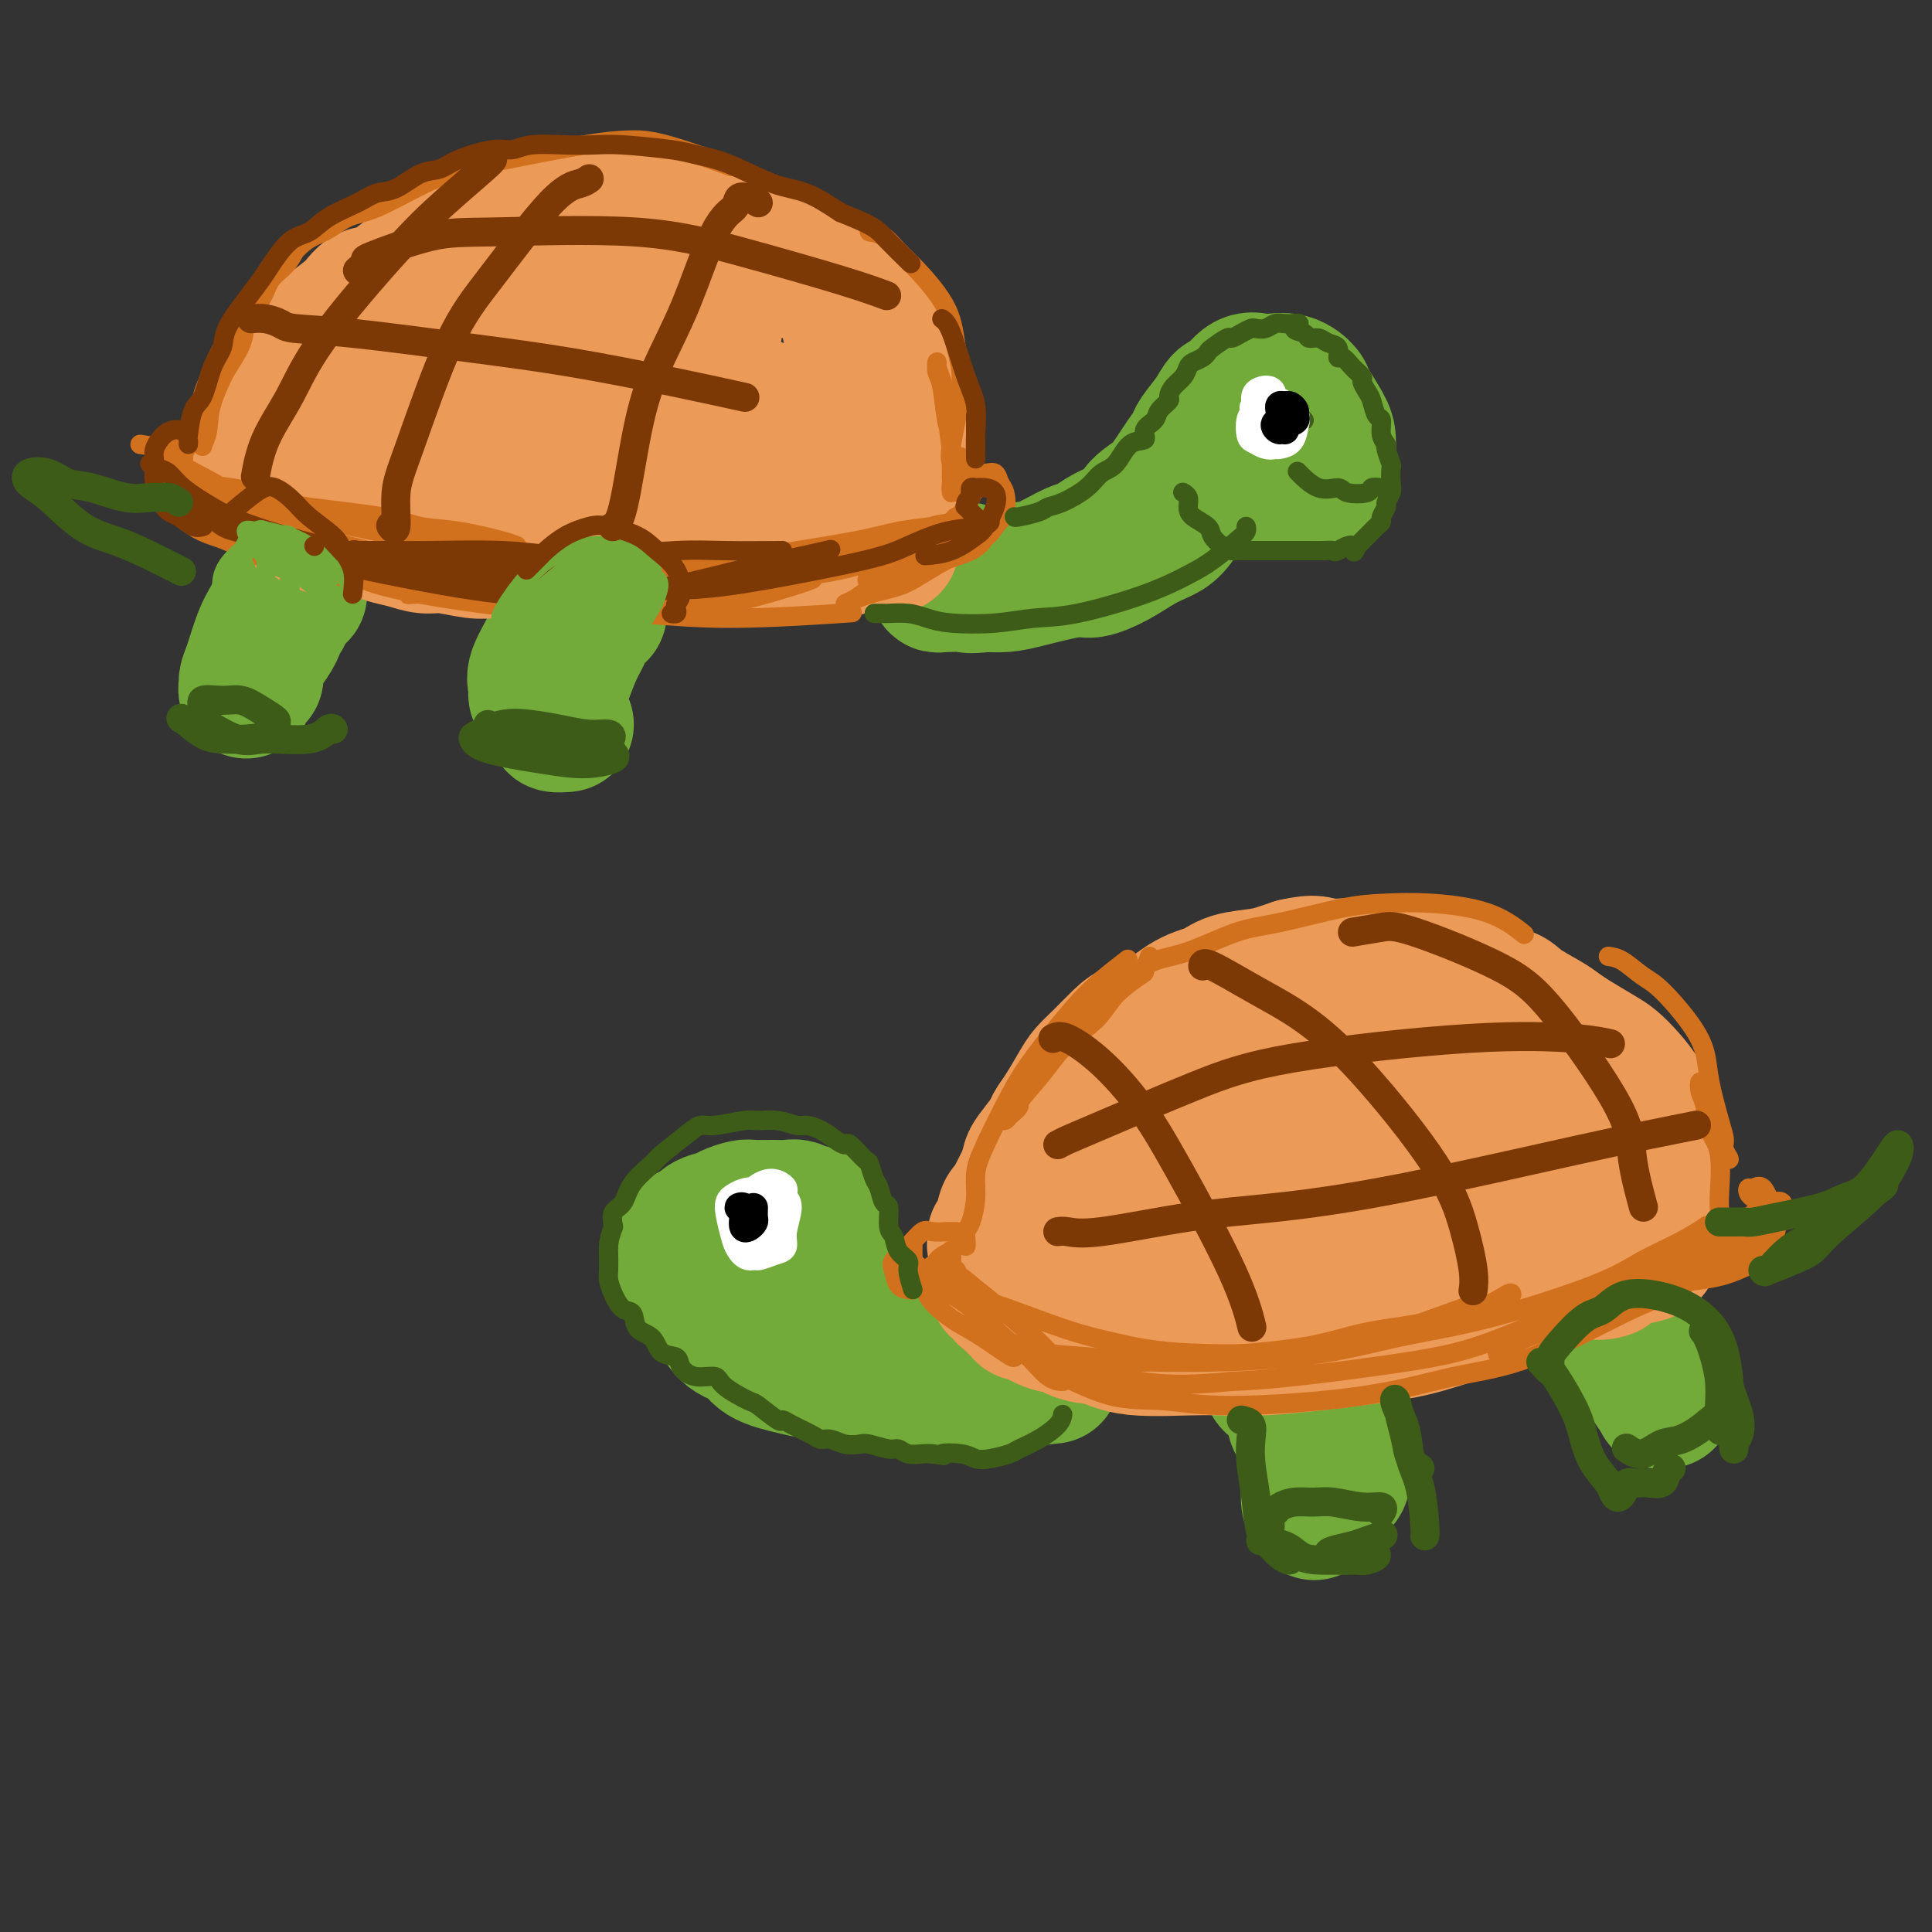 <svg viewBox='0 0 400 400' version='1.1' xmlns='http://www.w3.org/2000/svg' xmlns:xlink='http://www.w3.org/1999/xlink'><rect x="0" y="0" width="400" height="400" fill="#333333" stroke="none"/><g fill='none' stroke='rgb(115,171,58)' stroke-width='28' stroke-linecap='round' stroke-linejoin='round'><path d='M169,254c-0.424,0.092 -0.848,0.183 -1,0c-0.152,-0.183 -0.033,-0.641 0,-1c0.033,-0.359 -0.021,-0.618 0,-1c0.021,-0.382 0.117,-0.887 0,-1c-0.117,-0.113 -0.448,0.166 -1,0c-0.552,-0.166 -1.326,-0.777 -2,-1c-0.674,-0.223 -1.248,-0.057 -2,0c-0.752,0.057 -1.681,0.004 -3,0c-1.319,-0.004 -3.028,0.039 -4,0c-0.972,-0.039 -1.206,-0.160 -2,0c-0.794,0.160 -2.149,0.602 -3,1c-0.851,0.398 -1.198,0.751 -2,1c-0.802,0.249 -2.060,0.394 -3,1c-0.940,0.606 -1.562,1.672 -2,2c-0.438,0.328 -0.693,-0.082 -1,0c-0.307,0.082 -0.667,0.656 -1,1c-0.333,0.344 -0.640,0.459 -1,1c-0.360,0.541 -0.774,1.509 -1,2c-0.226,0.491 -0.265,0.505 0,1c0.265,0.495 0.834,1.470 1,2c0.166,0.530 -0.069,0.615 0,1c0.069,0.385 0.443,1.069 1,2c0.557,0.931 1.297,2.107 2,3c0.703,0.893 1.368,1.503 2,2c0.632,0.497 1.232,0.882 2,2c0.768,1.118 1.704,2.968 3,4c1.296,1.032 2.952,1.245 4,2c1.048,0.755 1.488,2.053 3,3c1.512,0.947 4.096,1.542 6,2c1.904,0.458 3.128,0.777 5,1c1.872,0.223 4.392,0.349 6,0c1.608,-0.349 2.304,-1.175 3,-2'/><path d='M178,282c3.536,0.208 2.377,0.229 2,-1c-0.377,-1.229 0.028,-3.709 0,-5c-0.028,-1.291 -0.489,-1.395 -1,-2c-0.511,-0.605 -1.073,-1.713 -2,-3c-0.927,-1.287 -2.220,-2.755 -3,-4c-0.780,-1.245 -1.047,-2.267 -2,-3c-0.953,-0.733 -2.592,-1.178 -4,-2c-1.408,-0.822 -2.584,-2.021 -4,-3c-1.416,-0.979 -3.073,-1.737 -4,-2c-0.927,-0.263 -1.125,-0.031 -2,0c-0.875,0.031 -2.427,-0.140 -3,0c-0.573,0.140 -0.167,0.591 0,1c0.167,0.409 0.095,0.775 1,2c0.905,1.225 2.789,3.309 4,5c1.211,1.691 1.750,2.989 3,4c1.250,1.011 3.209,1.734 5,3c1.791,1.266 3.412,3.076 5,4c1.588,0.924 3.141,0.961 4,1c0.859,0.039 1.024,0.079 1,0c-0.024,-0.079 -0.236,-0.277 -1,-1c-0.764,-0.723 -2.080,-1.972 -3,-3c-0.920,-1.028 -1.445,-1.836 -3,-3c-1.555,-1.164 -4.138,-2.684 -6,-4c-1.862,-1.316 -3.001,-2.426 -4,-3c-0.999,-0.574 -1.859,-0.611 -3,-1c-1.141,-0.389 -2.565,-1.129 -3,-1c-0.435,0.129 0.118,1.129 0,2c-0.118,0.871 -0.908,1.615 0,3c0.908,1.385 3.514,3.411 5,5c1.486,1.589 1.853,2.740 3,4c1.147,1.260 3.073,2.630 5,4'/><path d='M168,279c3.296,3.095 5.036,4.331 7,5c1.964,0.669 4.153,0.771 6,1c1.847,0.229 3.353,0.584 6,1c2.647,0.416 6.435,0.893 9,1c2.565,0.107 3.906,-0.156 5,0c1.094,0.156 1.940,0.732 3,1c1.060,0.268 2.335,0.227 3,0c0.665,-0.227 0.719,-0.642 1,-1c0.281,-0.358 0.789,-0.660 0,-1c-0.789,-0.340 -2.876,-0.718 -4,-1c-1.124,-0.282 -1.287,-0.468 -3,-1c-1.713,-0.532 -4.977,-1.411 -7,-2c-2.023,-0.589 -2.803,-0.886 -4,-1c-1.197,-0.114 -2.809,-0.043 -5,0c-2.191,0.043 -4.960,0.057 -7,0c-2.040,-0.057 -3.350,-0.184 -4,0c-0.650,0.184 -0.641,0.680 -1,1c-0.359,0.320 -1.085,0.465 -1,1c0.085,0.535 0.983,1.461 2,2c1.017,0.539 2.155,0.691 5,1c2.845,0.309 7.398,0.776 11,1c3.602,0.224 6.254,0.204 9,0c2.746,-0.204 5.585,-0.593 9,-1c3.415,-0.407 7.404,-0.830 9,-1c1.596,-0.170 0.798,-0.085 0,0'/><path d='M264,287c-0.400,-0.309 -0.800,-0.617 -1,-1c-0.200,-0.383 -0.202,-0.840 0,-1c0.202,-0.160 0.606,-0.024 1,0c0.394,0.024 0.777,-0.065 1,0c0.223,0.065 0.286,0.283 1,1c0.714,0.717 2.078,1.931 3,3c0.922,1.069 1.400,1.991 2,3c0.600,1.009 1.321,2.104 2,4c0.679,1.896 1.317,4.593 2,6c0.683,1.407 1.412,1.525 2,2c0.588,0.475 1.037,1.305 1,2c-0.037,0.695 -0.558,1.253 -1,1c-0.442,-0.253 -0.804,-1.316 -1,-2c-0.196,-0.684 -0.227,-0.989 -1,-2c-0.773,-1.011 -2.289,-2.729 -3,-4c-0.711,-1.271 -0.618,-2.096 -1,-3c-0.382,-0.904 -1.239,-1.886 -2,-3c-0.761,-1.114 -1.427,-2.360 -2,-3c-0.573,-0.640 -1.054,-0.673 -1,-1c0.054,-0.327 0.642,-0.948 1,0c0.358,0.948 0.487,3.465 1,5c0.513,1.535 1.409,2.089 2,4c0.591,1.911 0.877,5.178 1,7c0.123,1.822 0.085,2.200 0,3c-0.085,0.800 -0.215,2.023 0,3c0.215,0.977 0.776,1.708 1,2c0.224,0.292 0.112,0.146 0,0'/><path d='M318,269c0.351,-0.014 0.703,-0.027 1,0c0.297,0.027 0.541,0.096 1,0c0.459,-0.096 1.133,-0.357 2,0c0.867,0.357 1.929,1.332 3,2c1.071,0.668 2.153,1.030 4,2c1.847,0.970 4.461,2.546 6,4c1.539,1.454 2.004,2.784 3,4c0.996,1.216 2.523,2.319 3,3c0.477,0.681 -0.096,0.939 0,1c0.096,0.061 0.862,-0.077 1,0c0.138,0.077 -0.352,0.369 -1,0c-0.648,-0.369 -1.455,-1.398 -2,-2c-0.545,-0.602 -0.830,-0.778 -2,-2c-1.170,-1.222 -3.225,-3.492 -5,-5c-1.775,-1.508 -3.269,-2.256 -4,-3c-0.731,-0.744 -0.698,-1.485 -1,-2c-0.302,-0.515 -0.940,-0.805 -1,-1c-0.060,-0.195 0.459,-0.297 1,0c0.541,0.297 1.104,0.993 3,2c1.896,1.007 5.125,2.326 7,4c1.875,1.674 2.398,3.703 3,5c0.602,1.297 1.284,1.862 2,3c0.716,1.138 1.466,2.850 2,4c0.534,1.150 0.851,1.737 1,2c0.149,0.263 0.130,0.200 0,0c-0.130,-0.200 -0.371,-0.538 -1,-1c-0.629,-0.462 -1.646,-1.049 -2,-2c-0.354,-0.951 -0.043,-2.265 -1,-4c-0.957,-1.735 -3.181,-3.890 -4,-5c-0.819,-1.110 -0.234,-1.174 0,-1c0.234,0.174 0.117,0.587 0,1'/><path d='M337,278c-0.205,-0.783 2.782,2.260 4,4c1.218,1.740 0.667,2.178 1,3c0.333,0.822 1.551,2.029 2,3c0.449,0.971 0.128,1.706 0,2c-0.128,0.294 -0.064,0.147 0,0'/><path d='M199,118c0.365,-0.115 0.730,-0.231 1,0c0.270,0.231 0.446,0.807 1,1c0.554,0.193 1.485,0.002 2,0c0.515,-0.002 0.613,0.183 2,0c1.387,-0.183 4.065,-0.735 6,-1c1.935,-0.265 3.129,-0.245 5,-1c1.871,-0.755 4.418,-2.286 6,-3c1.582,-0.714 2.200,-0.613 3,-1c0.800,-0.387 1.784,-1.263 3,-2c1.216,-0.737 2.664,-1.333 4,-2c1.336,-0.667 2.560,-1.403 3,-2c0.440,-0.597 0.095,-1.055 1,-2c0.905,-0.945 3.059,-2.379 4,-3c0.941,-0.621 0.670,-0.430 1,-1c0.330,-0.570 1.261,-1.902 2,-3c0.739,-1.098 1.286,-1.962 2,-3c0.714,-1.038 1.594,-2.251 2,-3c0.406,-0.749 0.338,-1.035 1,-2c0.662,-0.965 2.054,-2.609 3,-4c0.946,-1.391 1.445,-2.530 2,-3c0.555,-0.470 1.166,-0.271 2,-1c0.834,-0.729 1.891,-2.385 3,-3c1.109,-0.615 2.270,-0.190 3,0c0.730,0.190 1.029,0.144 2,0c0.971,-0.144 2.614,-0.387 4,0c1.386,0.387 2.515,1.404 3,2c0.485,0.596 0.326,0.770 1,2c0.674,1.230 2.181,3.515 3,5c0.819,1.485 0.951,2.169 1,3c0.049,0.831 0.014,1.809 0,3c-0.014,1.191 -0.007,2.596 0,4'/><path d='M275,98c0.449,3.028 -0.929,2.099 -2,2c-1.071,-0.099 -1.835,0.634 -3,1c-1.165,0.366 -2.732,0.366 -4,0c-1.268,-0.366 -2.237,-1.099 -3,-2c-0.763,-0.901 -1.320,-1.970 -2,-3c-0.680,-1.030 -1.482,-2.019 -2,-3c-0.518,-0.981 -0.751,-1.953 0,-3c0.751,-1.047 2.486,-2.169 3,-3c0.514,-0.831 -0.193,-1.371 0,-2c0.193,-0.629 1.286,-1.347 2,-1c0.714,0.347 1.051,1.759 1,3c-0.051,1.241 -0.488,2.312 -1,3c-0.512,0.688 -1.097,0.993 -2,2c-0.903,1.007 -2.122,2.714 -3,4c-0.878,1.286 -1.414,2.149 -2,3c-0.586,0.851 -1.221,1.690 -2,2c-0.779,0.310 -1.704,0.089 -2,0c-0.296,-0.089 0.035,-0.048 0,0c-0.035,0.048 -0.435,0.103 -1,0c-0.565,-0.103 -1.294,-0.365 -2,0c-0.706,0.365 -1.388,1.357 -2,2c-0.612,0.643 -1.155,0.938 -2,2c-0.845,1.062 -1.991,2.891 -3,4c-1.009,1.109 -1.881,1.497 -3,2c-1.119,0.503 -2.483,1.122 -4,2c-1.517,0.878 -3.185,2.015 -5,3c-1.815,0.985 -3.776,1.819 -5,2c-1.224,0.181 -1.709,-0.292 -4,0c-2.291,0.292 -6.386,1.348 -9,2c-2.614,0.652 -3.747,0.901 -5,1c-1.253,0.099 -2.627,0.050 -4,0'/><path d='M204,121c-4.077,0.463 -3.270,0.120 -4,0c-0.730,-0.120 -2.997,-0.016 -4,0c-1.003,0.016 -0.742,-0.056 -1,0c-0.258,0.056 -1.035,0.240 -1,0c0.035,-0.240 0.881,-0.902 1,-1c0.119,-0.098 -0.489,0.370 0,0c0.489,-0.370 2.075,-1.577 3,-2c0.925,-0.423 1.190,-0.061 1,0c-0.190,0.061 -0.834,-0.180 -1,0c-0.166,0.180 0.148,0.779 0,1c-0.148,0.221 -0.756,0.063 -1,0c-0.244,-0.063 -0.122,-0.032 0,0'/><path d='M122,124c0.080,-0.398 0.161,-0.795 0,-1c-0.161,-0.205 -0.562,-0.217 -1,0c-0.438,0.217 -0.913,0.663 -1,1c-0.087,0.337 0.214,0.566 0,1c-0.214,0.434 -0.943,1.075 -2,2c-1.057,0.925 -2.442,2.136 -3,3c-0.558,0.864 -0.289,1.381 -1,3c-0.711,1.619 -2.401,4.339 -3,6c-0.599,1.661 -0.105,2.262 0,3c0.105,0.738 -0.178,1.614 0,2c0.178,0.386 0.817,0.282 1,0c0.183,-0.282 -0.090,-0.741 0,-1c0.090,-0.259 0.544,-0.319 1,-1c0.456,-0.681 0.913,-1.982 1,-3c0.087,-1.018 -0.197,-1.752 1,-3c1.197,-1.248 3.877,-3.009 5,-4c1.123,-0.991 0.691,-1.211 1,-2c0.309,-0.789 1.359,-2.147 2,-3c0.641,-0.853 0.873,-1.202 1,-1c0.127,0.202 0.148,0.954 0,1c-0.148,0.046 -0.464,-0.612 -1,0c-0.536,0.612 -1.292,2.496 -2,4c-0.708,1.504 -1.369,2.627 -2,4c-0.631,1.373 -1.234,2.995 -2,5c-0.766,2.005 -1.697,4.394 -2,6c-0.303,1.606 0.022,2.431 0,3c-0.022,0.569 -0.391,0.884 0,1c0.391,0.116 1.540,0.033 2,0c0.460,-0.033 0.230,-0.017 0,0'/><path d='M62,123c-0.667,0.380 -1.334,0.759 -2,1c-0.666,0.241 -1.331,0.343 -2,1c-0.669,0.657 -1.342,1.869 -2,3c-0.658,1.131 -1.302,2.182 -2,4c-0.698,1.818 -1.451,4.404 -2,6c-0.549,1.596 -0.893,2.201 -1,3c-0.107,0.799 0.025,1.792 0,2c-0.025,0.208 -0.205,-0.369 0,-1c0.205,-0.631 0.794,-1.314 1,-2c0.206,-0.686 0.028,-1.374 1,-3c0.972,-1.626 3.095,-4.191 4,-6c0.905,-1.809 0.593,-2.861 1,-4c0.407,-1.139 1.534,-2.365 2,-3c0.466,-0.635 0.272,-0.680 0,0c-0.272,0.680 -0.623,2.085 -1,3c-0.377,0.915 -0.781,1.342 -2,3c-1.219,1.658 -3.255,4.549 -4,6c-0.745,1.451 -0.200,1.461 0,2c0.200,0.539 0.054,1.607 0,2c-0.054,0.393 -0.015,0.112 0,0c0.015,-0.112 0.008,-0.056 0,0'/></g>
<g fill='none' stroke='rgb(236,154,87)' stroke-width='28' stroke-linecap='round' stroke-linejoin='round'><path d='M66,93c0.644,0.342 1.289,0.683 2,1c0.711,0.317 1.489,0.609 2,1c0.511,0.391 0.755,0.879 1,1c0.245,0.121 0.489,-0.126 1,0c0.511,0.126 1.287,0.625 2,1c0.713,0.375 1.363,0.626 3,1c1.637,0.374 4.261,0.870 7,1c2.739,0.130 5.593,-0.105 8,0c2.407,0.105 4.366,0.550 8,1c3.634,0.450 8.944,0.906 13,1c4.056,0.094 6.860,-0.175 9,0c2.140,0.175 3.616,0.795 7,1c3.384,0.205 8.677,-0.003 12,0c3.323,0.003 4.676,0.219 6,0c1.324,-0.219 2.618,-0.872 5,-1c2.382,-0.128 5.853,0.270 8,0c2.147,-0.270 2.971,-1.209 4,-2c1.029,-0.791 2.263,-1.434 4,-2c1.737,-0.566 3.977,-1.055 5,-2c1.023,-0.945 0.828,-2.348 1,-3c0.172,-0.652 0.712,-0.555 1,-1c0.288,-0.445 0.325,-1.432 0,-2c-0.325,-0.568 -1.011,-0.716 -2,-1c-0.989,-0.284 -2.282,-0.703 -4,-1c-1.718,-0.297 -3.863,-0.471 -6,-1c-2.137,-0.529 -4.268,-1.412 -6,-2c-1.732,-0.588 -3.066,-0.882 -6,-1c-2.934,-0.118 -7.467,-0.059 -12,0'/><path d='M139,83c-7.541,-0.705 -8.392,0.532 -11,1c-2.608,0.468 -6.971,0.168 -13,1c-6.029,0.832 -13.722,2.797 -19,4c-5.278,1.203 -8.139,1.644 -11,2c-2.861,0.356 -5.723,0.628 -9,1c-3.277,0.372 -6.971,0.846 -9,1c-2.029,0.154 -2.394,-0.011 -3,0c-0.606,0.011 -1.451,0.198 -2,0c-0.549,-0.198 -0.800,-0.781 -1,-1c-0.200,-0.219 -0.348,-0.075 0,-1c0.348,-0.925 1.190,-2.919 2,-4c0.810,-1.081 1.586,-1.248 3,-2c1.414,-0.752 3.465,-2.090 7,-4c3.535,-1.910 8.554,-4.394 13,-6c4.446,-1.606 8.319,-2.336 12,-3c3.681,-0.664 7.171,-1.263 13,-2c5.829,-0.737 13.997,-1.612 19,-2c5.003,-0.388 6.841,-0.288 9,0c2.159,0.288 4.639,0.765 6,1c1.361,0.235 1.601,0.229 2,0c0.399,-0.229 0.956,-0.680 1,-1c0.044,-0.320 -0.423,-0.508 -1,-1c-0.577,-0.492 -1.262,-1.288 -2,-2c-0.738,-0.712 -1.529,-1.340 -2,-2c-0.471,-0.660 -0.623,-1.353 -2,-2c-1.377,-0.647 -3.980,-1.247 -6,-2c-2.020,-0.753 -3.458,-1.660 -5,-2c-1.542,-0.340 -3.186,-0.112 -6,0c-2.814,0.112 -6.796,0.107 -10,0c-3.204,-0.107 -5.630,-0.316 -8,0c-2.370,0.316 -4.685,1.158 -7,2'/><path d='M99,59c-6.804,0.837 -8.314,1.930 -10,3c-1.686,1.070 -3.549,2.116 -5,3c-1.451,0.884 -2.490,1.607 -4,3c-1.510,1.393 -3.493,3.455 -5,5c-1.507,1.545 -2.540,2.573 -4,4c-1.460,1.427 -3.347,3.255 -5,5c-1.653,1.745 -3.074,3.409 -4,5c-0.926,1.591 -1.358,3.108 -2,4c-0.642,0.892 -1.492,1.157 -2,2c-0.508,0.843 -0.672,2.263 -1,3c-0.328,0.737 -0.820,0.792 -1,1c-0.180,0.208 -0.048,0.570 0,1c0.048,0.430 0.012,0.927 0,1c-0.012,0.073 0.001,-0.277 0,-1c-0.001,-0.723 -0.016,-1.819 0,-2c0.016,-0.181 0.062,0.552 0,0c-0.062,-0.552 -0.232,-2.389 0,-3c0.232,-0.611 0.867,0.006 1,-1c0.133,-1.006 -0.236,-3.633 0,-5c0.236,-1.367 1.076,-1.474 2,-2c0.924,-0.526 1.931,-1.470 3,-3c1.069,-1.530 2.201,-3.646 3,-5c0.799,-1.354 1.265,-1.946 2,-3c0.735,-1.054 1.740,-2.569 3,-4c1.260,-1.431 2.774,-2.779 4,-4c1.226,-1.221 2.164,-2.317 3,-3c0.836,-0.683 1.571,-0.953 3,-2c1.429,-1.047 3.551,-2.871 5,-4c1.449,-1.129 2.224,-1.565 3,-2'/><path d='M88,55c5.219,-5.256 2.768,-2.396 3,-2c0.232,0.396 3.148,-1.672 5,-3c1.852,-1.328 2.640,-1.914 4,-2c1.360,-0.086 3.290,0.330 6,0c2.710,-0.330 6.199,-1.406 9,-2c2.801,-0.594 4.915,-0.707 7,-1c2.085,-0.293 4.141,-0.765 7,-1c2.859,-0.235 6.521,-0.233 9,0c2.479,0.233 3.776,0.698 5,1c1.224,0.302 2.374,0.441 4,1c1.626,0.559 3.726,1.539 5,2c1.274,0.461 1.720,0.403 3,1c1.280,0.597 3.392,1.850 5,3c1.608,1.150 2.711,2.197 4,3c1.289,0.803 2.765,1.363 4,2c1.235,0.637 2.230,1.350 3,2c0.770,0.650 1.316,1.238 2,2c0.684,0.762 1.508,1.699 2,3c0.492,1.301 0.654,2.967 1,4c0.346,1.033 0.876,1.432 1,2c0.124,0.568 -0.159,1.303 0,2c0.159,0.697 0.759,1.356 1,2c0.241,0.644 0.121,1.275 0,2c-0.121,0.725 -0.244,1.545 0,2c0.244,0.455 0.854,0.545 1,1c0.146,0.455 -0.172,1.274 0,2c0.172,0.726 0.833,1.360 1,2c0.167,0.640 -0.162,1.285 0,2c0.162,0.715 0.813,1.500 1,2c0.187,0.500 -0.089,0.714 0,1c0.089,0.286 0.545,0.643 1,1'/><path d='M182,89c1.459,4.513 0.605,1.797 0,1c-0.605,-0.797 -0.962,0.326 -1,1c-0.038,0.674 0.242,0.898 0,1c-0.242,0.102 -1.007,0.083 -1,0c0.007,-0.083 0.786,-0.230 1,0c0.214,0.230 -0.138,0.836 0,1c0.138,0.164 0.766,-0.113 1,0c0.234,0.113 0.073,0.618 0,1c-0.073,0.382 -0.060,0.643 0,1c0.060,0.357 0.167,0.812 0,1c-0.167,0.188 -0.607,0.109 -1,0c-0.393,-0.109 -0.739,-0.247 -1,0c-0.261,0.247 -0.439,0.881 -1,1c-0.561,0.119 -1.507,-0.277 -2,0c-0.493,0.277 -0.534,1.226 -2,2c-1.466,0.774 -4.358,1.374 -7,2c-2.642,0.626 -5.035,1.278 -7,2c-1.965,0.722 -3.502,1.515 -6,2c-2.498,0.485 -5.957,0.663 -9,1c-3.043,0.337 -5.671,0.833 -8,1c-2.329,0.167 -4.358,0.007 -7,0c-2.642,-0.007 -5.898,0.141 -8,0c-2.102,-0.141 -3.051,-0.570 -4,-1'/><path d='M119,106c-6.161,0.214 -3.565,0.251 -4,0c-0.435,-0.251 -3.903,-0.788 -6,-1c-2.097,-0.212 -2.825,-0.099 -4,0c-1.175,0.099 -2.797,0.184 -5,0c-2.203,-0.184 -4.988,-0.638 -7,-1c-2.012,-0.362 -3.252,-0.634 -4,-1c-0.748,-0.366 -1.003,-0.827 -2,-1c-0.997,-0.173 -2.737,-0.058 -4,0c-1.263,0.058 -2.049,0.058 -3,0c-0.951,-0.058 -2.065,-0.175 -3,0c-0.935,0.175 -1.690,0.641 -2,1c-0.310,0.359 -0.177,0.611 0,1c0.177,0.389 0.396,0.913 1,1c0.604,0.087 1.592,-0.265 2,0c0.408,0.265 0.234,1.146 2,2c1.766,0.854 5.471,1.682 8,2c2.529,0.318 3.883,0.128 6,0c2.117,-0.128 4.996,-0.193 9,0c4.004,0.193 9.134,0.644 13,1c3.866,0.356 6.469,0.616 9,1c2.531,0.384 4.991,0.892 8,1c3.009,0.108 6.568,-0.182 9,0c2.432,0.182 3.737,0.837 5,1c1.263,0.163 2.484,-0.165 4,0c1.516,0.165 3.326,0.825 5,1c1.674,0.175 3.213,-0.134 4,0c0.787,0.134 0.821,0.713 2,1c1.179,0.287 3.502,0.283 5,0c1.498,-0.283 2.173,-0.845 3,-1c0.827,-0.155 1.808,0.099 3,0c1.192,-0.099 2.596,-0.549 4,-1'/><path d='M177,113c14.083,0.484 4.792,-0.307 2,-1c-2.792,-0.693 0.915,-1.288 3,-2c2.085,-0.712 2.549,-1.542 3,-2c0.451,-0.458 0.890,-0.544 1,-1c0.110,-0.456 -0.110,-1.281 0,-2c0.110,-0.719 0.551,-1.333 1,-2c0.449,-0.667 0.905,-1.386 1,-2c0.095,-0.614 -0.171,-1.123 0,-2c0.171,-0.877 0.778,-2.123 1,-3c0.222,-0.877 0.060,-1.387 0,-2c-0.060,-0.613 -0.019,-1.331 0,-2c0.019,-0.669 0.016,-1.290 0,-2c-0.016,-0.710 -0.044,-1.509 0,-2c0.044,-0.491 0.160,-0.674 0,-2c-0.160,-1.326 -0.595,-3.797 -1,-5c-0.405,-1.203 -0.779,-1.139 -1,-2c-0.221,-0.861 -0.288,-2.647 -1,-4c-0.712,-1.353 -2.067,-2.274 -3,-3c-0.933,-0.726 -1.443,-1.258 -2,-2c-0.557,-0.742 -1.162,-1.694 -2,-3c-0.838,-1.306 -1.908,-2.965 -3,-4c-1.092,-1.035 -2.206,-1.446 -3,-2c-0.794,-0.554 -1.270,-1.252 -2,-2c-0.730,-0.748 -1.716,-1.547 -3,-2c-1.284,-0.453 -2.868,-0.559 -4,-1c-1.132,-0.441 -1.813,-1.218 -3,-2c-1.187,-0.782 -2.879,-1.569 -4,-2c-1.121,-0.431 -1.672,-0.507 -3,-1c-1.328,-0.493 -3.435,-1.402 -5,-2c-1.565,-0.598 -2.590,-0.885 -4,-1c-1.410,-0.115 -3.205,-0.057 -5,0'/><path d='M140,48c-5.660,-1.392 -5.810,-0.373 -7,0c-1.190,0.373 -3.418,0.100 -5,0c-1.582,-0.100 -2.516,-0.027 -4,0c-1.484,0.027 -3.516,0.010 -5,0c-1.484,-0.010 -2.420,-0.012 -3,0c-0.580,0.012 -0.806,0.037 -2,0c-1.194,-0.037 -3.358,-0.136 -5,0c-1.642,0.136 -2.764,0.507 -4,1c-1.236,0.493 -2.588,1.110 -5,2c-2.412,0.890 -5.885,2.054 -8,3c-2.115,0.946 -2.871,1.673 -4,2c-1.129,0.327 -2.632,0.255 -4,1c-1.368,0.745 -2.603,2.307 -4,3c-1.397,0.693 -2.956,0.518 -4,1c-1.044,0.482 -1.572,1.620 -3,3c-1.428,1.380 -3.757,3.002 -5,4c-1.243,0.998 -1.401,1.371 -2,2c-0.599,0.629 -1.638,1.513 -3,3c-1.362,1.487 -3.048,3.578 -4,5c-0.952,1.422 -1.172,2.175 -2,3c-0.828,0.825 -2.264,1.720 -3,3c-0.736,1.280 -0.772,2.944 -1,4c-0.228,1.056 -0.648,1.505 -1,2c-0.352,0.495 -0.636,1.036 -1,2c-0.364,0.964 -0.807,2.352 -1,3c-0.193,0.648 -0.136,0.556 0,1c0.136,0.444 0.351,1.426 1,2c0.649,0.574 1.731,0.742 2,1c0.269,0.258 -0.274,0.608 0,1c0.274,0.392 1.364,0.826 2,1c0.636,0.174 0.818,0.087 1,0'/><path d='M56,101c1.065,1.257 0.726,1.401 1,2c0.274,0.599 1.161,1.653 2,2c0.839,0.347 1.629,-0.012 2,0c0.371,0.012 0.322,0.395 1,1c0.678,0.605 2.083,1.433 3,2c0.917,0.567 1.346,0.873 2,1c0.654,0.127 1.532,0.075 3,0c1.468,-0.075 3.526,-0.174 5,0c1.474,0.174 2.362,0.620 3,1c0.638,0.380 1.024,0.694 2,1c0.976,0.306 2.543,0.604 4,1c1.457,0.396 2.804,0.891 4,1c1.196,0.109 2.241,-0.167 4,0c1.759,0.167 4.232,0.777 6,1c1.768,0.223 2.830,0.060 4,0c1.170,-0.060 2.448,-0.016 4,0c1.552,0.016 3.377,0.004 5,0c1.623,-0.004 3.045,-0.001 4,0c0.955,0.001 1.444,0.001 3,0c1.556,-0.001 4.178,-0.004 6,0c1.822,0.004 2.845,0.015 4,0c1.155,-0.015 2.442,-0.057 4,0c1.558,0.057 3.385,0.212 5,0c1.615,-0.212 3.016,-0.793 4,-1c0.984,-0.207 1.552,-0.042 3,0c1.448,0.042 3.777,-0.041 5,0c1.223,0.041 1.339,0.204 2,0c0.661,-0.204 1.868,-0.776 3,-1c1.132,-0.224 2.189,-0.099 3,0c0.811,0.099 1.374,0.171 2,0c0.626,-0.171 1.313,-0.586 2,-1'/><path d='M161,111c10.326,-0.419 4.641,0.032 3,0c-1.641,-0.032 0.764,-0.549 2,-1c1.236,-0.451 1.304,-0.838 2,-1c0.696,-0.162 2.019,-0.101 3,0c0.981,0.101 1.621,0.241 2,0c0.379,-0.241 0.498,-0.863 1,-1c0.502,-0.137 1.389,0.212 2,0c0.611,-0.212 0.947,-0.985 1,-1c0.053,-0.015 -0.178,0.727 0,1c0.178,0.273 0.765,0.078 1,0c0.235,-0.078 0.117,-0.039 0,0'/><path d='M208,265c0.001,-0.295 0.001,-0.589 0,-1c-0.001,-0.411 -0.004,-0.937 0,-1c0.004,-0.063 0.016,0.338 0,0c-0.016,-0.338 -0.061,-1.414 0,-2c0.061,-0.586 0.227,-0.682 0,-1c-0.227,-0.318 -0.846,-0.860 -1,-1c-0.154,-0.140 0.158,0.120 0,0c-0.158,-0.120 -0.786,-0.621 -1,-1c-0.214,-0.379 -0.016,-0.636 0,-1c0.016,-0.364 -0.151,-0.834 0,-1c0.151,-0.166 0.622,-0.029 1,-1c0.378,-0.971 0.665,-3.051 1,-4c0.335,-0.949 0.718,-0.766 1,-1c0.282,-0.234 0.465,-0.885 1,-2c0.535,-1.115 1.424,-2.693 2,-4c0.576,-1.307 0.839,-2.343 1,-3c0.161,-0.657 0.221,-0.935 1,-2c0.779,-1.065 2.277,-2.918 3,-4c0.723,-1.082 0.671,-1.394 1,-2c0.329,-0.606 1.040,-1.507 2,-3c0.960,-1.493 2.170,-3.580 3,-5c0.830,-1.420 1.280,-2.174 2,-3c0.720,-0.826 1.710,-1.723 3,-3c1.290,-1.277 2.880,-2.933 4,-4c1.120,-1.067 1.770,-1.547 3,-2c1.230,-0.453 3.039,-0.881 5,-2c1.961,-1.119 4.076,-2.930 6,-4c1.924,-1.070 3.659,-1.400 5,-2c1.341,-0.600 2.287,-1.470 4,-2c1.713,-0.530 4.192,-0.720 6,-1c1.808,-0.280 2.945,-0.652 4,-1c1.055,-0.348 2.027,-0.674 3,-1'/><path d='M268,200c4.560,-1.083 4.961,-0.291 6,0c1.039,0.291 2.715,0.081 4,0c1.285,-0.081 2.178,-0.032 4,0c1.822,0.032 4.572,0.048 6,0c1.428,-0.048 1.533,-0.159 3,0c1.467,0.159 4.298,0.587 6,1c1.702,0.413 2.277,0.809 3,1c0.723,0.191 1.593,0.176 3,1c1.407,0.824 3.349,2.486 5,3c1.651,0.514 3.010,-0.120 4,0c0.990,0.120 1.613,0.995 3,2c1.387,1.005 3.540,2.142 5,3c1.460,0.858 2.228,1.439 3,2c0.772,0.561 1.548,1.101 3,2c1.452,0.899 3.579,2.155 5,3c1.421,0.845 2.136,1.278 3,2c0.864,0.722 1.878,1.732 3,3c1.122,1.268 2.353,2.794 3,4c0.647,1.206 0.711,2.091 1,3c0.289,0.909 0.805,1.840 1,3c0.195,1.160 0.070,2.547 0,4c-0.070,1.453 -0.085,2.973 0,4c0.085,1.027 0.271,1.563 0,3c-0.271,1.437 -1.000,3.775 -1,5c-0.000,1.225 0.728,1.337 1,2c0.272,0.663 0.088,1.879 0,3c-0.088,1.121 -0.082,2.149 0,3c0.082,0.851 0.238,1.527 0,2c-0.238,0.473 -0.872,0.743 -2,1c-1.128,0.257 -2.751,0.502 -4,1c-1.249,0.498 -2.125,1.249 -3,2'/><path d='M333,263c-2.188,0.881 -3.156,0.082 -5,0c-1.844,-0.082 -4.562,0.551 -7,1c-2.438,0.449 -4.595,0.713 -6,1c-1.405,0.287 -2.059,0.598 -4,1c-1.941,0.402 -5.170,0.896 -7,1c-1.830,0.104 -2.263,-0.181 -4,0c-1.737,0.181 -4.779,0.826 -7,1c-2.221,0.174 -3.620,-0.125 -5,0c-1.380,0.125 -2.739,0.674 -4,1c-1.261,0.326 -2.423,0.430 -4,1c-1.577,0.570 -3.569,1.605 -5,2c-1.431,0.395 -2.301,0.148 -4,0c-1.699,-0.148 -4.229,-0.198 -6,0c-1.771,0.198 -2.785,0.643 -4,1c-1.215,0.357 -2.631,0.625 -5,1c-2.369,0.375 -5.691,0.857 -8,1c-2.309,0.143 -3.605,-0.054 -5,0c-1.395,0.054 -2.890,0.358 -5,0c-2.110,-0.358 -4.835,-1.377 -7,-2c-2.165,-0.623 -3.768,-0.848 -5,-1c-1.232,-0.152 -2.092,-0.231 -3,-1c-0.908,-0.769 -1.864,-2.230 -3,-3c-1.136,-0.770 -2.451,-0.851 -3,-1c-0.549,-0.149 -0.332,-0.365 -1,-1c-0.668,-0.635 -2.221,-1.687 -3,-2c-0.779,-0.313 -0.783,0.115 -1,0c-0.217,-0.115 -0.646,-0.773 -1,-1c-0.354,-0.227 -0.634,-0.023 -1,0c-0.366,0.023 -0.819,-0.136 -1,0c-0.181,0.136 -0.091,0.568 0,1'/><path d='M209,264c-2.862,-1.058 -1.519,0.297 -1,1c0.519,0.703 0.212,0.752 0,1c-0.212,0.248 -0.329,0.694 0,1c0.329,0.306 1.105,0.472 2,1c0.895,0.528 1.911,1.417 3,2c1.089,0.583 2.251,0.860 4,2c1.749,1.140 4.083,3.144 6,4c1.917,0.856 3.415,0.563 5,1c1.585,0.437 3.257,1.604 7,2c3.743,0.396 9.558,0.021 14,0c4.442,-0.021 7.510,0.312 13,0c5.490,-0.312 13.402,-1.270 19,-2c5.598,-0.730 8.882,-1.231 12,-2c3.118,-0.769 6.068,-1.805 10,-3c3.932,-1.195 8.845,-2.550 12,-4c3.155,-1.450 4.552,-2.997 6,-4c1.448,-1.003 2.946,-1.463 5,-3c2.054,-1.537 4.663,-4.152 6,-6c1.337,-1.848 1.403,-2.931 2,-4c0.597,-1.069 1.724,-2.126 2,-3c0.276,-0.874 -0.301,-1.566 -1,-2c-0.699,-0.434 -1.522,-0.608 -2,-1c-0.478,-0.392 -0.611,-1.000 -2,-1c-1.389,0.000 -4.033,0.609 -6,1c-1.967,0.391 -3.258,0.563 -5,1c-1.742,0.437 -3.934,1.139 -8,2c-4.066,0.861 -10.007,1.880 -15,3c-4.993,1.120 -9.039,2.342 -13,3c-3.961,0.658 -7.836,0.754 -14,2c-6.164,1.246 -14.618,3.642 -20,5c-5.382,1.358 -7.691,1.679 -10,2'/><path d='M240,263c-14.179,2.944 -7.128,1.306 -5,0c2.128,-1.306 -0.667,-2.278 0,-3c0.667,-0.722 4.798,-1.193 8,-2c3.202,-0.807 5.476,-1.950 12,-4c6.524,-2.050 17.298,-5.008 25,-7c7.702,-1.992 12.334,-3.018 17,-4c4.666,-0.982 9.368,-1.921 14,-3c4.632,-1.079 9.193,-2.298 11,-3c1.807,-0.702 0.859,-0.887 0,-1c-0.859,-0.113 -1.629,-0.154 -5,0c-3.371,0.154 -9.343,0.502 -15,1c-5.657,0.498 -10.997,1.146 -16,2c-5.003,0.854 -9.667,1.915 -18,4c-8.333,2.085 -20.336,5.193 -27,7c-6.664,1.807 -7.990,2.314 -10,3c-2.010,0.686 -4.705,1.551 -5,1c-0.295,-0.551 1.808,-2.519 4,-4c2.192,-1.481 4.472,-2.475 7,-4c2.528,-1.525 5.303,-3.582 10,-7c4.697,-3.418 11.316,-8.196 16,-11c4.684,-2.804 7.432,-3.634 10,-5c2.568,-1.366 4.957,-3.269 7,-4c2.043,-0.731 3.742,-0.288 4,0c0.258,0.288 -0.925,0.423 -2,1c-1.075,0.577 -2.043,1.595 -6,3c-3.957,1.405 -10.903,3.197 -16,5c-5.097,1.803 -8.344,3.619 -12,5c-3.656,1.381 -7.722,2.329 -11,3c-3.278,0.671 -5.767,1.065 -7,1c-1.233,-0.065 -1.209,-0.590 1,-2c2.209,-1.410 6.605,-3.705 11,-6'/><path d='M242,229c3.818,-2.160 7.364,-3.560 11,-5c3.636,-1.440 7.362,-2.922 13,-4c5.638,-1.078 13.187,-1.754 18,-2c4.813,-0.246 6.890,-0.063 9,0c2.110,0.063 4.253,0.006 6,1c1.747,0.994 3.100,3.038 3,4c-0.100,0.962 -1.651,0.840 -3,1c-1.349,0.160 -2.496,0.601 -5,1c-2.504,0.399 -6.366,0.755 -9,1c-2.634,0.245 -4.041,0.377 -5,0c-0.959,-0.377 -1.469,-1.265 0,-2c1.469,-0.735 4.918,-1.316 8,-2c3.082,-0.684 5.798,-1.469 8,-2c2.202,-0.531 3.890,-0.807 7,0c3.110,0.807 7.643,2.697 10,4c2.357,1.303 2.539,2.019 3,3c0.461,0.981 1.201,2.226 2,4c0.799,1.774 1.657,4.078 2,5c0.343,0.922 0.172,0.461 0,0'/><path d='M339,228c1.288,0.236 2.576,0.472 3,1c0.424,0.528 -0.016,1.350 0,2c0.016,0.650 0.488,1.130 1,2c0.512,0.870 1.063,2.130 1,3c-0.063,0.870 -0.742,1.348 -1,2c-0.258,0.652 -0.097,1.477 -1,3c-0.903,1.523 -2.871,3.745 -4,5c-1.129,1.255 -1.420,1.543 -2,2c-0.580,0.457 -1.448,1.082 -3,2c-1.552,0.918 -3.786,2.129 -5,3c-1.214,0.871 -1.408,1.401 -2,2c-0.592,0.599 -1.584,1.266 -3,2c-1.416,0.734 -3.258,1.534 -5,2c-1.742,0.466 -3.385,0.599 -5,1c-1.615,0.401 -3.204,1.071 -6,2c-2.796,0.929 -6.800,2.118 -10,3c-3.200,0.882 -5.595,1.455 -8,2c-2.405,0.545 -4.820,1.060 -8,2c-3.180,0.940 -7.127,2.305 -10,3c-2.873,0.695 -4.674,0.719 -6,1c-1.326,0.281 -2.179,0.818 -4,1c-1.821,0.182 -4.612,0.010 -6,0c-1.388,-0.010 -1.374,0.142 -2,0c-0.626,-0.142 -1.892,-0.577 -3,-1c-1.108,-0.423 -2.058,-0.834 -3,-1c-0.942,-0.166 -1.877,-0.089 -3,0c-1.123,0.089 -2.435,0.189 -3,0c-0.565,-0.189 -0.383,-0.666 -1,-1c-0.617,-0.334 -2.033,-0.524 -3,-1c-0.967,-0.476 -1.483,-1.238 -2,-2'/><path d='M235,268c-1.272,-0.749 -1.451,-0.622 -2,-1c-0.549,-0.378 -1.467,-1.262 -2,-2c-0.533,-0.738 -0.679,-1.332 -1,-2c-0.321,-0.668 -0.816,-1.411 -1,-2c-0.184,-0.589 -0.057,-1.026 0,-2c0.057,-0.974 0.042,-2.487 0,-4c-0.042,-1.513 -0.113,-3.027 0,-4c0.113,-0.973 0.408,-1.406 1,-3c0.592,-1.594 1.480,-4.349 2,-6c0.520,-1.651 0.672,-2.197 1,-3c0.328,-0.803 0.831,-1.861 1,-3c0.169,-1.139 0.002,-2.357 0,-3c-0.002,-0.643 0.160,-0.709 0,-1c-0.160,-0.291 -0.641,-0.807 -1,-1c-0.359,-0.193 -0.596,-0.063 -1,0c-0.404,0.063 -0.975,0.059 -1,0c-0.025,-0.059 0.497,-0.174 0,0c-0.497,0.174 -2.011,0.636 -3,1c-0.989,0.364 -1.452,0.628 -2,1c-0.548,0.372 -1.180,0.851 -2,2c-0.820,1.149 -1.827,2.969 -3,4c-1.173,1.031 -2.513,1.273 -3,2c-0.487,0.727 -0.123,1.941 -1,3c-0.877,1.059 -2.995,1.964 -4,3c-1.005,1.036 -0.896,2.202 -1,3c-0.104,0.798 -0.419,1.229 -1,2c-0.581,0.771 -1.426,1.883 -2,3c-0.574,1.117 -0.875,2.237 -1,3c-0.125,0.763 -0.072,1.167 0,2c0.072,0.833 0.163,2.095 0,3c-0.163,0.905 -0.582,1.452 -1,2'/><path d='M207,265c-0.991,2.887 -0.469,1.106 0,1c0.469,-0.106 0.886,1.464 1,2c0.114,0.536 -0.074,0.037 0,0c0.074,-0.037 0.409,0.389 1,1c0.591,0.611 1.436,1.406 2,2c0.564,0.594 0.845,0.986 1,1c0.155,0.014 0.182,-0.350 1,0c0.818,0.350 2.426,1.414 4,2c1.574,0.586 3.113,0.693 4,1c0.887,0.307 1.124,0.813 2,1c0.876,0.187 2.393,0.053 3,0c0.607,-0.053 0.303,-0.027 0,0'/></g>
<g fill='none' stroke='rgb(210,113,29)' stroke-width='4' stroke-linecap='round' stroke-linejoin='round'><path d='M45,105c0.004,-0.199 0.008,-0.399 1,0c0.992,0.399 2.971,1.396 4,2c1.029,0.604 1.108,0.813 3,2c1.892,1.187 5.597,3.350 9,5c3.403,1.650 6.504,2.787 9,4c2.496,1.213 4.385,2.504 11,4c6.615,1.496 17.955,3.199 27,4c9.045,0.801 15.796,0.699 22,1c6.204,0.301 11.863,1.004 20,1c8.137,-0.004 18.754,-0.715 23,-1c4.246,-0.285 2.123,-0.142 0,0'/><path d='M38,95c-0.106,-0.227 -0.212,-0.454 0,-1c0.212,-0.546 0.744,-1.411 1,-2c0.256,-0.589 0.238,-0.902 0,-1c-0.238,-0.098 -0.695,0.020 -1,0c-0.305,-0.020 -0.458,-0.178 -1,0c-0.542,0.178 -1.472,0.691 -2,1c-0.528,0.309 -0.652,0.415 -1,1c-0.348,0.585 -0.918,1.650 -1,3c-0.082,1.350 0.324,2.985 1,4c0.676,1.015 1.622,1.409 2,2c0.378,0.591 0.186,1.380 1,2c0.814,0.620 2.632,1.072 3,1c0.368,-0.072 -0.713,-0.667 -1,-1c-0.287,-0.333 0.221,-0.403 0,-1c-0.221,-0.597 -1.169,-1.722 -2,-2c-0.831,-0.278 -1.544,0.292 -2,0c-0.456,-0.292 -0.655,-1.445 -1,-2c-0.345,-0.555 -0.835,-0.512 -1,0c-0.165,0.512 -0.006,1.493 0,2c0.006,0.507 -0.143,0.539 1,2c1.143,1.461 3.577,4.350 6,6c2.423,1.650 4.835,2.061 7,3c2.165,0.939 4.083,2.407 9,4c4.917,1.593 12.833,3.312 16,4c3.167,0.688 1.583,0.344 0,0'/><path d='M29,92c1.481,0.209 2.961,0.419 4,1c1.039,0.581 1.636,1.535 4,3c2.364,1.465 6.495,3.443 9,5c2.505,1.557 3.383,2.694 8,4c4.617,1.306 12.974,2.781 19,4c6.026,1.219 9.720,2.183 14,3c4.280,0.817 9.147,1.487 14,2c4.853,0.513 9.691,0.869 12,1c2.309,0.131 2.088,0.037 2,0c-0.088,-0.037 -0.044,-0.019 0,0'/><path d='M107,113c-0.455,-0.214 -0.909,-0.427 -3,-1c-2.091,-0.573 -5.818,-1.504 -9,-2c-3.182,-0.496 -5.821,-0.557 -8,-1c-2.179,-0.443 -3.900,-1.269 -8,-2c-4.100,-0.731 -10.579,-1.366 -15,-2c-4.421,-0.634 -6.783,-1.265 -9,-2c-2.217,-0.735 -4.290,-1.573 -7,-2c-2.710,-0.427 -6.056,-0.444 -8,-1c-1.944,-0.556 -2.486,-1.652 -3,-2c-0.514,-0.348 -1.000,0.052 -1,0c0.000,-0.052 0.487,-0.555 1,0c0.513,0.555 1.052,2.167 2,3c0.948,0.833 2.306,0.885 5,2c2.694,1.115 6.724,3.292 11,5c4.276,1.708 8.796,2.948 13,4c4.204,1.052 8.091,1.915 16,4c7.909,2.085 19.839,5.392 28,7c8.161,1.608 12.551,1.516 17,2c4.449,0.484 8.955,1.542 15,1c6.045,-0.542 13.627,-2.684 18,-4c4.373,-1.316 5.535,-1.804 6,-2c0.465,-0.196 0.232,-0.098 0,0'/><path d='M117,118c-5.091,0.082 -10.182,0.164 -14,0c-3.818,-0.164 -6.362,-0.574 -8,-1c-1.638,-0.426 -2.369,-0.868 -4,-1c-1.631,-0.132 -4.163,0.046 -5,0c-0.837,-0.046 0.019,-0.315 0,0c-0.019,0.315 -0.914,1.214 0,2c0.914,0.786 3.635,1.458 7,2c3.365,0.542 7.372,0.954 11,1c3.628,0.046 6.875,-0.273 14,0c7.125,0.273 18.128,1.139 26,1c7.872,-0.139 12.615,-1.283 17,-2c4.385,-0.717 8.414,-1.009 13,-2c4.586,-0.991 9.729,-2.683 13,-4c3.271,-1.317 4.669,-2.259 6,-3c1.331,-0.741 2.596,-1.281 4,-2c1.404,-0.719 2.947,-1.616 3,-2c0.053,-0.384 -1.384,-0.256 -2,0c-0.616,0.256 -0.410,0.638 -1,1c-0.590,0.362 -1.976,0.703 -4,1c-2.024,0.297 -4.687,0.549 -7,1c-2.313,0.451 -4.276,1.099 -9,2c-4.724,0.901 -12.207,2.055 -18,3c-5.793,0.945 -9.894,1.683 -14,2c-4.106,0.317 -8.215,0.215 -14,1c-5.785,0.785 -13.245,2.459 -18,3c-4.755,0.541 -6.804,-0.051 -9,0c-2.196,0.051 -4.537,0.746 -7,1c-2.463,0.254 -5.048,0.068 -6,0c-0.952,-0.068 -0.272,-0.020 0,0c0.272,0.020 0.136,0.010 0,0'/><path d='M91,122c-15.460,2.251 0.390,0.379 8,0c7.610,-0.379 6.978,0.736 9,1c2.022,0.264 6.696,-0.322 14,-1c7.304,-0.678 17.237,-1.446 24,-2c6.763,-0.554 10.357,-0.892 16,-2c5.643,-1.108 13.337,-2.986 18,-4c4.663,-1.014 6.296,-1.163 8,-2c1.704,-0.837 3.480,-2.362 5,-3c1.520,-0.638 2.786,-0.391 4,-1c1.214,-0.609 2.378,-2.075 3,-3c0.622,-0.925 0.703,-1.308 1,-2c0.297,-0.692 0.810,-1.692 1,-2c0.190,-0.308 0.057,0.076 0,0c-0.057,-0.076 -0.037,-0.610 0,-1c0.037,-0.390 0.090,-0.634 0,-1c-0.090,-0.366 -0.322,-0.854 0,-1c0.322,-0.146 1.198,0.050 2,0c0.802,-0.050 1.529,-0.348 2,0c0.471,0.348 0.687,1.340 1,2c0.313,0.660 0.725,0.987 1,2c0.275,1.013 0.414,2.712 0,4c-0.414,1.288 -1.382,2.165 -2,3c-0.618,0.835 -0.886,1.630 -3,3c-2.114,1.370 -6.073,3.317 -9,5c-2.927,1.683 -4.823,3.103 -7,4c-2.177,0.897 -4.635,1.271 -7,2c-2.365,0.729 -4.636,1.811 -5,2c-0.364,0.189 1.181,-0.516 2,-1c0.819,-0.484 0.913,-0.746 3,-2c2.087,-1.254 6.168,-3.501 9,-5c2.832,-1.499 4.416,-2.249 6,-3'/><path d='M195,114c3.988,-2.027 3.958,-1.595 5,-2c1.042,-0.405 3.155,-1.647 4,-2c0.845,-0.353 0.422,0.182 0,1c-0.422,0.818 -0.842,1.918 -3,3c-2.158,1.082 -6.053,2.146 -9,3c-2.947,0.854 -4.947,1.499 -7,2c-2.053,0.501 -4.158,0.857 -5,1c-0.842,0.143 -0.421,0.071 0,0'/><path d='M198,263c-0.421,-0.371 -0.842,-0.742 -1,-1c-0.158,-0.258 -0.053,-0.404 0,-1c0.053,-0.596 0.055,-1.644 0,-2c-0.055,-0.356 -0.166,-0.022 0,0c0.166,0.022 0.610,-0.268 0,0c-0.610,0.268 -2.273,1.095 -3,2c-0.727,0.905 -0.518,1.889 -1,3c-0.482,1.111 -1.657,2.351 -1,4c0.657,1.649 3.144,3.707 5,5c1.856,1.293 3.080,1.819 5,3c1.920,1.181 4.536,3.015 6,4c1.464,0.985 1.776,1.122 2,1c0.224,-0.122 0.359,-0.501 0,-1c-0.359,-0.499 -1.211,-1.117 -2,-2c-0.789,-0.883 -1.515,-2.030 -2,-3c-0.485,-0.970 -0.730,-1.764 -2,-3c-1.270,-1.236 -3.565,-2.913 -5,-4c-1.435,-1.087 -2.008,-1.582 -3,-2c-0.992,-0.418 -2.401,-0.758 -3,-1c-0.599,-0.242 -0.387,-0.387 0,0c0.387,0.387 0.949,1.305 2,2c1.051,0.695 2.590,1.167 5,3c2.410,1.833 5.690,5.026 8,7c2.310,1.974 3.649,2.729 5,4c1.351,1.271 2.712,3.058 4,4c1.288,0.942 2.502,1.039 3,1c0.498,-0.039 0.280,-0.215 0,-1c-0.280,-0.785 -0.621,-2.180 -2,-4c-1.379,-1.820 -3.794,-4.067 -6,-6c-2.206,-1.933 -4.202,-3.552 -6,-5c-1.798,-1.448 -3.399,-2.724 -5,-4'/><path d='M201,266c-4.171,-3.697 -5.099,-2.938 -6,-3c-0.901,-0.062 -1.775,-0.945 -2,-1c-0.225,-0.055 0.201,0.720 1,1c0.799,0.280 1.973,0.067 3,1c1.027,0.933 1.907,3.014 3,4c1.093,0.986 2.400,0.879 6,2c3.600,1.121 9.492,3.472 14,5c4.508,1.528 7.630,2.235 11,3c3.370,0.765 6.986,1.588 13,2c6.014,0.412 14.426,0.414 21,0c6.574,-0.414 11.308,-1.245 15,-2c3.692,-0.755 6.340,-1.434 11,-3c4.660,-1.566 11.331,-4.019 14,-5c2.669,-0.981 1.334,-0.491 0,0'/><path d='M313,268c-0.028,-0.259 -0.056,-0.519 -1,0c-0.944,0.519 -2.804,1.816 -6,3c-3.196,1.184 -7.728,2.255 -12,3c-4.272,0.745 -8.282,1.163 -12,2c-3.718,0.837 -7.142,2.092 -13,3c-5.858,0.908 -14.150,1.471 -20,2c-5.850,0.529 -9.257,1.026 -13,1c-3.743,-0.026 -7.822,-0.575 -12,-1c-4.178,-0.425 -8.456,-0.728 -11,-1c-2.544,-0.272 -3.354,-0.514 -4,-1c-0.646,-0.486 -1.130,-1.217 0,-1c1.130,0.217 3.872,1.380 7,2c3.128,0.620 6.640,0.697 10,1c3.360,0.303 6.568,0.833 14,1c7.432,0.167 19.090,-0.030 28,-1c8.910,-0.970 15.074,-2.713 21,-4c5.926,-1.287 11.613,-2.118 19,-4c7.387,-1.882 16.473,-4.816 22,-7c5.527,-2.184 7.494,-3.618 10,-5c2.506,-1.382 5.551,-2.712 8,-4c2.449,-1.288 4.302,-2.532 5,-3c0.698,-0.468 0.241,-0.158 0,0c-0.241,0.158 -0.264,0.166 -1,1c-0.736,0.834 -2.184,2.495 -4,4c-1.816,1.505 -4.000,2.853 -6,4c-2.000,1.147 -3.816,2.093 -8,4c-4.184,1.907 -10.737,4.773 -16,7c-5.263,2.227 -9.235,3.813 -13,5c-3.765,1.187 -7.321,1.973 -14,3c-6.679,1.027 -16.480,2.293 -23,3c-6.520,0.707 -9.760,0.853 -13,1'/><path d='M255,286c-11.515,1.129 -15.302,0.451 -19,0c-3.698,-0.451 -7.306,-0.675 -10,-1c-2.694,-0.325 -4.472,-0.752 -6,-1c-1.528,-0.248 -2.804,-0.316 -3,0c-0.196,0.316 0.688,1.018 1,1c0.312,-0.018 0.053,-0.755 2,0c1.947,0.755 6.100,3.002 10,4c3.900,0.998 7.546,0.748 11,1c3.454,0.252 6.716,1.007 14,1c7.284,-0.007 18.591,-0.776 27,-2c8.409,-1.224 13.920,-2.902 19,-4c5.080,-1.098 9.728,-1.615 16,-4c6.272,-2.385 14.168,-6.638 19,-9c4.832,-2.362 6.600,-2.831 9,-4c2.400,-1.169 5.432,-3.036 8,-5c2.568,-1.964 4.674,-4.023 6,-5c1.326,-0.977 1.873,-0.871 2,-1c0.127,-0.129 -0.168,-0.492 -1,0c-0.832,0.492 -2.203,1.841 -4,3c-1.797,1.159 -4.021,2.129 -6,3c-1.979,0.871 -3.714,1.643 -7,3c-3.286,1.357 -8.122,3.298 -12,5c-3.878,1.702 -6.796,3.165 -9,4c-2.204,0.835 -3.693,1.041 -6,2c-2.307,0.959 -5.433,2.669 -6,3c-0.567,0.331 1.425,-0.717 2,-1c0.575,-0.283 -0.269,0.201 2,-1c2.269,-1.201 7.649,-4.085 12,-6c4.351,-1.915 7.671,-2.862 11,-4c3.329,-1.138 6.665,-2.468 10,-4c3.335,-1.532 6.667,-3.266 10,-5'/><path d='M357,259c8.310,-4.000 5.584,-3.502 5,-4c-0.584,-0.498 0.975,-1.994 2,-3c1.025,-1.006 1.515,-1.523 2,-2c0.485,-0.477 0.963,-0.915 1,-1c0.037,-0.085 -0.369,0.183 -1,0c-0.631,-0.183 -1.487,-0.819 -2,-1c-0.513,-0.181 -0.681,0.091 -1,0c-0.319,-0.091 -0.787,-0.547 -1,-1c-0.213,-0.453 -0.171,-0.904 0,-1c0.171,-0.096 0.472,0.162 1,0c0.528,-0.162 1.283,-0.745 2,0c0.717,0.745 1.397,2.819 2,4c0.603,1.181 1.129,1.469 1,3c-0.129,1.531 -0.913,4.306 -2,6c-1.087,1.694 -2.475,2.306 -4,3c-1.525,0.694 -3.185,1.469 -5,2c-1.815,0.531 -3.785,0.817 -5,1c-1.215,0.183 -1.674,0.261 -2,0c-0.326,-0.261 -0.519,-0.862 0,-2c0.519,-1.138 1.751,-2.813 3,-4c1.249,-1.187 2.517,-1.885 4,-3c1.483,-1.115 3.181,-2.648 5,-4c1.819,-1.352 3.757,-2.525 5,-3c1.243,-0.475 1.790,-0.252 2,0c0.210,0.252 0.085,0.534 -1,2c-1.085,1.466 -3.128,4.117 -5,6c-1.872,1.883 -3.573,2.999 -5,4c-1.427,1.001 -2.578,1.887 -5,3c-2.422,1.113 -6.114,2.454 -8,3c-1.886,0.546 -1.968,0.299 -2,0c-0.032,-0.299 -0.016,-0.649 0,-1'/><path d='M343,266c-1.542,0.244 2.104,-1.645 4,-3c1.896,-1.355 2.042,-2.175 3,-3c0.958,-0.825 2.729,-1.653 3,-2c0.271,-0.347 -0.958,-0.212 -2,0c-1.042,0.212 -1.898,0.500 -3,1c-1.102,0.500 -2.451,1.212 -4,2c-1.549,0.788 -3.300,1.654 -4,2c-0.700,0.346 -0.350,0.173 0,0'/><path d='M198,255c-0.432,-0.001 -0.863,-0.003 -1,0c-0.137,0.003 0.022,0.009 0,0c-0.022,-0.009 -0.223,-0.035 -1,0c-0.777,0.035 -2.128,0.130 -3,0c-0.872,-0.130 -1.265,-0.483 -2,0c-0.735,0.483 -1.812,1.804 -3,3c-1.188,1.196 -2.486,2.268 -3,3c-0.514,0.732 -0.243,1.123 0,2c0.243,0.877 0.457,2.240 1,3c0.543,0.760 1.413,0.916 2,1c0.587,0.084 0.889,0.097 1,0c0.111,-0.097 0.030,-0.305 0,-1c-0.030,-0.695 -0.008,-1.878 0,-3c0.008,-1.122 0.002,-2.184 0,-3c-0.002,-0.816 0.000,-1.385 0,-2c-0.000,-0.615 -0.004,-1.274 0,-1c0.004,0.274 0.014,1.481 0,2c-0.014,0.519 -0.052,0.350 0,1c0.052,0.650 0.195,2.118 0,3c-0.195,0.882 -0.728,1.179 -1,1c-0.272,-0.179 -0.283,-0.832 0,-1c0.283,-0.168 0.859,0.151 1,0c0.141,-0.151 -0.154,-0.771 0,-1c0.154,-0.229 0.758,-0.065 1,0c0.242,0.065 0.121,0.033 0,0'/><path d='M200,258c0.022,-0.225 0.043,-0.450 0,-1c-0.043,-0.550 -0.152,-1.426 0,-2c0.152,-0.574 0.564,-0.848 1,-2c0.436,-1.152 0.896,-3.184 1,-5c0.104,-1.816 -0.146,-3.416 0,-5c0.146,-1.584 0.690,-3.154 2,-6c1.310,-2.846 3.385,-6.970 5,-10c1.615,-3.030 2.770,-4.967 5,-8c2.230,-3.033 5.536,-7.164 8,-10c2.464,-2.836 4.086,-4.379 6,-6c1.914,-1.621 4.118,-3.320 5,-4c0.882,-0.680 0.441,-0.340 0,0'/><path d='M238,198c-0.439,1.244 -0.879,2.487 -1,3c-0.121,0.513 0.076,0.295 -1,1c-1.076,0.705 -3.426,2.335 -5,4c-1.574,1.665 -2.372,3.367 -4,5c-1.628,1.633 -4.087,3.198 -6,5c-1.913,1.802 -3.282,3.840 -5,6c-1.718,2.160 -3.787,4.443 -5,6c-1.213,1.557 -1.572,2.390 -2,3c-0.428,0.610 -0.927,0.998 -1,1c-0.073,0.002 0.280,-0.384 1,-1c0.720,-0.616 1.809,-1.464 2,-2c0.191,-0.536 -0.514,-0.759 0,-2c0.514,-1.241 2.249,-3.501 3,-5c0.751,-1.499 0.519,-2.239 1,-3c0.481,-0.761 1.675,-1.543 3,-3c1.325,-1.457 2.782,-3.588 4,-5c1.218,-1.412 2.197,-2.105 3,-3c0.803,-0.895 1.430,-1.991 3,-3c1.570,-1.009 4.082,-1.932 6,-3c1.918,-1.068 3.242,-2.283 5,-3c1.758,-0.717 3.952,-0.938 7,-2c3.048,-1.062 6.952,-2.965 10,-4c3.048,-1.035 5.240,-1.202 9,-2c3.760,-0.798 9.089,-2.227 13,-3c3.911,-0.773 6.404,-0.889 9,-1c2.596,-0.111 5.294,-0.215 9,0c3.706,0.215 8.421,0.750 12,2c3.579,1.250 6.023,3.214 7,4c0.977,0.786 0.489,0.393 0,0'/><path d='M333,198c0.894,0.128 1.788,0.255 3,1c1.212,0.745 2.744,2.106 4,3c1.256,0.894 2.238,1.320 4,3c1.762,1.680 4.304,4.614 6,7c1.696,2.386 2.544,4.224 3,6c0.456,1.776 0.519,3.489 1,6c0.481,2.511 1.379,5.818 2,8c0.621,2.182 0.966,3.237 1,4c0.034,0.763 -0.243,1.232 0,2c0.243,0.768 1.005,1.836 1,2c-0.005,0.164 -0.779,-0.574 -1,-1c-0.221,-0.426 0.109,-0.540 0,-1c-0.109,-0.460 -0.657,-1.266 -1,-2c-0.343,-0.734 -0.481,-1.395 -1,-3c-0.519,-1.605 -1.419,-4.155 -2,-6c-0.581,-1.845 -0.842,-2.984 -1,-3c-0.158,-0.016 -0.214,1.091 0,2c0.214,0.909 0.698,1.620 1,3c0.302,1.380 0.421,3.428 1,5c0.579,1.572 1.619,2.666 2,5c0.381,2.334 0.102,5.907 0,8c-0.102,2.093 -0.027,2.705 0,4c0.027,1.295 0.007,3.272 0,4c-0.007,0.728 -0.002,0.208 0,0c0.002,-0.208 0.001,-0.104 0,0'/><path d='M42,91c0.114,0.428 0.228,0.857 0,1c-0.228,0.143 -0.798,0.001 -1,-1c-0.202,-1.001 -0.035,-2.862 0,-4c0.035,-1.138 -0.061,-1.551 0,-2c0.061,-0.449 0.279,-0.932 1,-3c0.721,-2.068 1.945,-5.722 3,-8c1.055,-2.278 1.942,-3.181 3,-5c1.058,-1.819 2.289,-4.554 4,-7c1.711,-2.446 3.903,-4.603 5,-6c1.097,-1.397 1.099,-2.034 1,-2c-0.099,0.034 -0.300,0.738 -1,2c-0.700,1.262 -1.899,3.082 -3,5c-1.101,1.918 -2.103,3.933 -3,6c-0.897,2.067 -1.690,4.185 -3,7c-1.310,2.815 -3.136,6.328 -4,9c-0.864,2.672 -0.764,4.504 -1,6c-0.236,1.496 -0.806,2.656 -1,3c-0.194,0.344 -0.010,-0.127 0,0c0.010,0.127 -0.154,0.853 0,0c0.154,-0.853 0.627,-3.284 1,-5c0.373,-1.716 0.646,-2.716 1,-4c0.354,-1.284 0.790,-2.850 2,-5c1.210,-2.150 3.196,-4.882 4,-7c0.804,-2.118 0.428,-3.620 1,-5c0.572,-1.380 2.091,-2.638 3,-4c0.909,-1.362 1.206,-2.828 2,-4c0.794,-1.172 2.084,-2.049 3,-3c0.916,-0.951 1.458,-1.975 2,-3'/><path d='M61,52c2.664,-2.904 4.325,-3.162 6,-4c1.675,-0.838 3.365,-2.254 5,-3c1.635,-0.746 3.215,-0.823 6,-2c2.785,-1.177 6.774,-3.454 10,-5c3.226,-1.546 5.688,-2.362 8,-3c2.312,-0.638 4.474,-1.098 9,-2c4.526,-0.902 11.414,-2.244 16,-3c4.586,-0.756 6.868,-0.924 9,-1c2.132,-0.076 4.112,-0.059 8,1c3.888,1.059 9.682,3.160 12,4c2.318,0.840 1.159,0.420 0,0'/><path d='M180,48c1.004,0.154 2.009,0.307 3,1c0.991,0.693 1.970,1.924 3,3c1.030,1.076 2.111,1.997 4,4c1.889,2.003 4.587,5.089 6,8c1.413,2.911 1.541,5.648 2,8c0.459,2.352 1.247,4.321 1,8c-0.247,3.679 -1.530,9.069 -2,12c-0.470,2.931 -0.126,3.402 0,4c0.126,0.598 0.033,1.324 0,2c-0.033,0.676 -0.008,1.303 0,1c0.008,-0.303 -0.001,-1.536 0,-2c0.001,-0.464 0.012,-0.159 0,-1c-0.012,-0.841 -0.045,-2.830 0,-4c0.045,-1.170 0.170,-1.523 0,-2c-0.170,-0.477 -0.635,-1.079 -1,-3c-0.365,-1.921 -0.631,-5.163 -1,-7c-0.369,-1.837 -0.842,-2.270 -1,-3c-0.158,-0.730 -0.001,-1.755 0,-2c0.001,-0.245 -0.153,0.292 0,1c0.153,0.708 0.614,1.587 1,3c0.386,1.413 0.696,3.361 1,6c0.304,2.639 0.603,5.971 1,8c0.397,2.029 0.891,2.757 1,4c0.109,1.243 -0.167,3.003 0,4c0.167,0.997 0.777,1.231 1,1c0.223,-0.231 0.060,-0.926 0,-1c-0.060,-0.074 -0.016,0.475 0,0c0.016,-0.475 0.004,-1.974 0,-3c-0.004,-1.026 -0.001,-1.579 0,-2c0.001,-0.421 0.001,-0.711 0,-1'/><path d='M199,95c-0.011,-0.912 -0.539,-0.193 -1,1c-0.461,1.193 -0.855,2.860 -1,4c-0.145,1.140 -0.041,1.754 0,2c0.041,0.246 0.021,0.123 0,0'/></g>
<g fill='none' stroke='rgb(124,56,5)' stroke-width='4' stroke-linecap='round' stroke-linejoin='round'><path d='M37,89c-0.258,-0.041 -0.515,-0.081 -1,0c-0.485,0.081 -1.196,0.284 -2,1c-0.804,0.716 -1.699,1.945 -2,3c-0.301,1.055 -0.009,1.936 0,3c0.009,1.064 -0.267,2.309 0,4c0.267,1.691 1.077,3.826 2,5c0.923,1.174 1.959,1.387 3,2c1.041,0.613 2.088,1.627 3,2c0.912,0.373 1.689,0.107 2,0c0.311,-0.107 0.155,-0.053 0,0'/><path d='M31,96c0.671,0.374 1.343,0.748 2,1c0.657,0.252 1.300,0.383 2,1c0.700,0.617 1.457,1.719 3,3c1.543,1.281 3.872,2.742 6,4c2.128,1.258 4.053,2.313 9,4c4.947,1.687 12.914,4.007 19,5c6.086,0.993 10.291,0.658 15,1c4.709,0.342 9.922,1.361 15,2c5.078,0.639 10.022,0.897 12,1c1.978,0.103 0.989,0.052 0,0'/><path d='M107,117c-0.576,0.093 -1.152,0.185 -3,0c-1.848,-0.185 -4.969,-0.648 -9,-1c-4.031,-0.352 -8.973,-0.593 -13,-1c-4.027,-0.407 -7.138,-0.981 -10,-1c-2.862,-0.019 -5.475,0.518 -9,0c-3.525,-0.518 -7.962,-2.090 -11,-3c-3.038,-0.910 -4.675,-1.159 -6,-2c-1.325,-0.841 -2.337,-2.273 -4,-3c-1.663,-0.727 -3.978,-0.747 -5,-1c-1.022,-0.253 -0.752,-0.739 -1,-1c-0.248,-0.261 -1.014,-0.297 -1,0c0.014,0.297 0.808,0.926 2,1c1.192,0.074 2.781,-0.407 4,0c1.219,0.407 2.067,1.704 5,3c2.933,1.296 7.951,2.592 12,4c4.049,1.408 7.128,2.927 10,4c2.872,1.073 5.537,1.700 12,3c6.463,1.300 16.722,3.275 24,4c7.278,0.725 11.573,0.201 16,0c4.427,-0.201 8.985,-0.079 15,-1c6.015,-0.921 13.489,-2.886 18,-4c4.511,-1.114 6.061,-1.377 9,-2c2.939,-0.623 7.268,-1.607 9,-2c1.732,-0.393 0.866,-0.197 0,0'/><path d='M162,114c-4.291,0.028 -8.582,0.056 -12,0c-3.418,-0.056 -5.965,-0.197 -10,0c-4.035,0.197 -9.560,0.732 -14,1c-4.440,0.268 -7.794,0.268 -11,0c-3.206,-0.268 -6.264,-0.804 -11,-1c-4.736,-0.196 -11.150,-0.052 -15,0c-3.850,0.052 -5.136,0.012 -7,0c-1.864,-0.012 -4.305,0.003 -6,0c-1.695,-0.003 -2.645,-0.023 -3,0c-0.355,0.023 -0.114,0.089 0,0c0.114,-0.089 0.102,-0.332 1,0c0.898,0.332 2.706,1.239 5,2c2.294,0.761 5.072,1.377 8,2c2.928,0.623 6.004,1.254 13,2c6.996,0.746 17.911,1.607 26,2c8.089,0.393 13.350,0.319 18,0c4.650,-0.319 8.688,-0.883 15,-2c6.312,-1.117 14.897,-2.786 20,-4c5.103,-1.214 6.723,-1.972 9,-3c2.277,-1.028 5.210,-2.327 8,-3c2.790,-0.673 5.437,-0.721 7,-1c1.563,-0.279 2.043,-0.791 2,-1c-0.043,-0.209 -0.607,-0.116 -1,0c-0.393,0.116 -0.613,0.256 -1,0c-0.387,-0.256 -0.942,-0.909 -1,-1c-0.058,-0.091 0.379,0.379 0,0c-0.379,-0.379 -1.576,-1.607 -2,-2c-0.424,-0.393 -0.076,0.048 0,0c0.076,-0.048 -0.121,-0.585 0,-1c0.121,-0.415 0.561,-0.707 1,-1'/><path d='M201,103c-0.291,-1.094 -0.020,-0.830 0,-1c0.020,-0.170 -0.212,-0.776 0,-1c0.212,-0.224 0.868,-0.066 1,0c0.132,0.066 -0.258,0.042 0,0c0.258,-0.042 1.165,-0.101 2,0c0.835,0.101 1.597,0.363 2,1c0.403,0.637 0.447,1.649 0,3c-0.447,1.351 -1.385,3.042 -2,4c-0.615,0.958 -0.907,1.185 -2,2c-1.093,0.815 -2.987,2.219 -5,3c-2.013,0.781 -4.147,0.937 -5,1c-0.853,0.063 -0.427,0.031 0,0'/><path d='M39,92c0.017,-0.448 0.035,-0.896 0,-1c-0.035,-0.104 -0.121,0.135 0,-1c0.121,-1.135 0.450,-3.645 1,-5c0.550,-1.355 1.323,-1.555 2,-3c0.677,-1.445 1.260,-4.134 2,-6c0.740,-1.866 1.639,-2.909 2,-4c0.361,-1.091 0.186,-2.229 1,-4c0.814,-1.771 2.619,-4.175 4,-6c1.381,-1.825 2.338,-3.072 3,-4c0.662,-0.928 1.030,-1.536 2,-3c0.970,-1.464 2.541,-3.783 4,-5c1.459,-1.217 2.804,-1.332 4,-2c1.196,-0.668 2.241,-1.888 4,-3c1.759,-1.112 4.232,-2.114 6,-3c1.768,-0.886 2.833,-1.654 4,-2c1.167,-0.346 2.437,-0.268 4,-1c1.563,-0.732 3.419,-2.272 5,-3c1.581,-0.728 2.888,-0.644 4,-1c1.112,-0.356 2.028,-1.153 4,-2c1.972,-0.847 4.999,-1.743 7,-2c2.001,-0.257 2.977,0.127 4,0c1.023,-0.127 2.094,-0.763 4,-1c1.906,-0.237 4.646,-0.075 7,0c2.354,0.075 4.320,0.062 6,0c1.680,-0.062 3.074,-0.175 6,0c2.926,0.175 7.386,0.636 10,1c2.614,0.364 3.383,0.631 5,1c1.617,0.369 4.083,0.841 7,2c2.917,1.159 6.285,3.004 9,4c2.715,0.996 4.776,1.142 7,2c2.224,0.858 4.612,2.429 7,4'/><path d='M174,44c7.155,2.845 7.542,3.458 9,5c1.458,1.542 3.988,4.012 5,5c1.012,0.988 0.506,0.494 0,0'/><path d='M195,66c0.566,0.390 1.132,0.780 2,3c0.868,2.220 2.036,6.270 3,9c0.964,2.730 1.722,4.141 2,6c0.278,1.859 0.074,4.168 0,6c-0.074,1.832 -0.020,3.189 0,4c0.020,0.811 0.005,1.076 0,1c-0.005,-0.076 -0.001,-0.494 0,-1c0.001,-0.506 0.000,-1.099 0,-2c-0.000,-0.901 -0.000,-2.111 0,-3c0.000,-0.889 0.000,-1.456 0,-2c-0.000,-0.544 -0.000,-1.063 0,-1c0.000,0.063 0.000,0.709 0,2c-0.000,1.291 -0.000,3.226 0,4c0.000,0.774 0.000,0.387 0,0'/></g>
<g fill='none' stroke='rgb(115,171,58)' stroke-width='4' stroke-linecap='round' stroke-linejoin='round'><path d='M108,134c-0.812,-0.904 -1.624,-1.808 -1,-3c0.624,-1.192 2.686,-2.673 4,-4c1.314,-1.327 1.882,-2.500 3,-4c1.118,-1.500 2.785,-3.326 5,-5c2.215,-1.674 4.976,-3.197 7,-4c2.024,-0.803 3.310,-0.887 4,-1c0.690,-0.113 0.785,-0.254 1,1c0.215,1.254 0.551,3.905 0,6c-0.551,2.095 -1.989,3.635 -3,5c-1.011,1.365 -1.595,2.556 -3,4c-1.405,1.444 -3.631,3.142 -5,4c-1.369,0.858 -1.881,0.875 -3,1c-1.119,0.125 -2.844,0.357 -4,0c-1.156,-0.357 -1.741,-1.302 -2,-2c-0.259,-0.698 -0.191,-1.147 0,-2c0.191,-0.853 0.506,-2.109 2,-4c1.494,-1.891 4.167,-4.418 6,-6c1.833,-1.582 2.827,-2.218 4,-3c1.173,-0.782 2.527,-1.710 4,-2c1.473,-0.290 3.065,0.057 3,1c-0.065,0.943 -1.787,2.482 -3,4c-1.213,1.518 -1.917,3.014 -4,5c-2.083,1.986 -5.547,4.461 -8,6c-2.453,1.539 -3.896,2.141 -5,3c-1.104,0.859 -1.868,1.976 -3,2c-1.132,0.024 -2.633,-1.045 -3,-2c-0.367,-0.955 0.401,-1.796 1,-3c0.599,-1.204 1.028,-2.773 3,-5c1.972,-2.227 5.486,-5.114 9,-8'/><path d='M117,118c2.985,-3.056 3.947,-2.697 5,-3c1.053,-0.303 2.197,-1.269 3,-1c0.803,0.269 1.265,1.774 1,3c-0.265,1.226 -1.259,2.172 -3,4c-1.741,1.828 -4.231,4.539 -6,6c-1.769,1.461 -2.817,1.671 -4,2c-1.183,0.329 -2.502,0.778 -4,1c-1.498,0.222 -3.174,0.218 -4,0c-0.826,-0.218 -0.801,-0.649 -1,-1c-0.199,-0.351 -0.620,-0.622 0,-2c0.620,-1.378 2.282,-3.863 4,-6c1.718,-2.137 3.491,-3.926 5,-5c1.509,-1.074 2.754,-1.432 5,-2c2.246,-0.568 5.493,-1.346 7,-1c1.507,0.346 1.274,1.815 1,3c-0.274,1.185 -0.589,2.086 -2,4c-1.411,1.914 -3.918,4.840 -6,7c-2.082,2.160 -3.741,3.555 -5,4c-1.259,0.445 -2.119,-0.059 -3,0c-0.881,0.059 -1.782,0.683 -2,0c-0.218,-0.683 0.249,-2.671 1,-4c0.751,-1.329 1.788,-1.999 4,-4c2.212,-2.001 5.600,-5.334 8,-7c2.400,-1.666 3.814,-1.666 5,-2c1.186,-0.334 2.146,-1.001 3,-1c0.854,0.001 1.603,0.669 2,2c0.397,1.331 0.443,3.326 0,5c-0.443,1.674 -1.377,3.026 -3,5c-1.623,1.974 -3.937,4.570 -6,6c-2.063,1.430 -3.875,1.694 -5,2c-1.125,0.306 -1.562,0.653 -2,1'/><path d='M115,134c-2.461,0.825 -2.113,-1.611 -2,-3c0.113,-1.389 -0.008,-1.730 1,-4c1.008,-2.270 3.145,-6.468 5,-9c1.855,-2.532 3.428,-3.397 5,-4c1.572,-0.603 3.142,-0.942 5,-1c1.858,-0.058 4.005,0.167 5,1c0.995,0.833 0.840,2.276 1,4c0.160,1.724 0.635,3.730 0,6c-0.635,2.270 -2.379,4.804 -4,7c-1.621,2.196 -3.117,4.056 -4,5c-0.883,0.944 -1.152,0.973 -2,1c-0.848,0.027 -2.275,0.051 -3,0c-0.725,-0.051 -0.747,-0.178 -1,-1c-0.253,-0.822 -0.736,-2.338 0,-4c0.736,-1.662 2.692,-3.470 4,-5c1.308,-1.530 1.969,-2.783 3,-4c1.031,-1.217 2.432,-2.397 4,-3c1.568,-0.603 3.303,-0.628 4,0c0.697,0.628 0.357,1.910 0,3c-0.357,1.090 -0.730,1.988 -2,4c-1.270,2.012 -3.438,5.136 -5,7c-1.562,1.864 -2.518,2.467 -3,3c-0.482,0.533 -0.488,0.998 -1,1c-0.512,0.002 -1.528,-0.457 -2,-1c-0.472,-0.543 -0.399,-1.171 0,-2c0.399,-0.829 1.124,-1.860 2,-4c0.876,-2.140 1.903,-5.388 3,-7c1.097,-1.612 2.263,-1.587 3,-2c0.737,-0.413 1.045,-1.265 1,-1c-0.045,0.265 -0.441,1.647 -1,3c-0.559,1.353 -1.279,2.676 -2,4'/><path d='M129,128c-0.989,1.703 -2.460,2.961 -3,4c-0.540,1.039 -0.148,1.859 0,2c0.148,0.141 0.054,-0.397 0,-1c-0.054,-0.603 -0.067,-1.272 1,-2c1.067,-0.728 3.214,-1.515 4,-2c0.786,-0.485 0.212,-0.669 0,-1c-0.212,-0.331 -0.060,-0.809 0,-1c0.060,-0.191 0.030,-0.096 0,0'/><path d='M45,131c-0.094,-0.346 -0.187,-0.691 0,-2c0.187,-1.309 0.656,-3.580 1,-5c0.344,-1.420 0.565,-1.989 1,-3c0.435,-1.011 1.084,-2.463 2,-4c0.916,-1.537 2.100,-3.159 3,-4c0.900,-0.841 1.518,-0.900 2,-1c0.482,-0.100 0.830,-0.240 1,1c0.170,1.240 0.163,3.860 0,6c-0.163,2.140 -0.481,3.798 -1,5c-0.519,1.202 -1.239,1.946 -2,3c-0.761,1.054 -1.564,2.418 -2,3c-0.436,0.582 -0.506,0.383 -1,0c-0.494,-0.383 -1.412,-0.951 -2,-2c-0.588,-1.049 -0.846,-2.579 -1,-4c-0.154,-1.421 -0.203,-2.732 0,-4c0.203,-1.268 0.657,-2.492 2,-4c1.343,-1.508 3.576,-3.299 5,-4c1.424,-0.701 2.041,-0.312 3,0c0.959,0.312 2.260,0.548 3,2c0.740,1.452 0.918,4.120 1,6c0.082,1.880 0.069,2.971 0,4c-0.069,1.029 -0.193,1.996 -1,3c-0.807,1.004 -2.299,2.045 -3,2c-0.701,-0.045 -0.613,-1.175 -1,-2c-0.387,-0.825 -1.248,-1.346 -2,-3c-0.752,-1.654 -1.395,-4.440 -2,-6c-0.605,-1.560 -1.173,-1.892 -1,-3c0.173,-1.108 1.085,-2.991 2,-4c0.915,-1.009 1.833,-1.146 3,-1c1.167,0.146 2.584,0.573 4,1'/><path d='M59,111c2.246,0.457 4.360,1.600 6,3c1.640,1.400 2.805,3.059 4,4c1.195,0.941 2.419,1.165 3,2c0.581,0.835 0.520,2.280 0,3c-0.520,0.720 -1.500,0.714 -3,0c-1.500,-0.714 -3.522,-2.136 -5,-3c-1.478,-0.864 -2.414,-1.169 -4,-2c-1.586,-0.831 -3.824,-2.188 -5,-3c-1.176,-0.812 -1.291,-1.080 -2,-2c-0.709,-0.920 -2.012,-2.493 -2,-3c0.012,-0.507 1.340,0.052 2,0c0.660,-0.052 0.652,-0.716 2,0c1.348,0.716 4.050,2.810 6,4c1.950,1.190 3.146,1.475 4,2c0.854,0.525 1.364,1.288 2,2c0.636,0.712 1.396,1.372 1,2c-0.396,0.628 -1.950,1.223 -3,1c-1.050,-0.223 -1.597,-1.264 -3,-2c-1.403,-0.736 -3.662,-1.166 -5,-2c-1.338,-0.834 -1.756,-2.072 -2,-3c-0.244,-0.928 -0.314,-1.546 0,-2c0.314,-0.454 1.011,-0.743 2,-1c0.989,-0.257 2.269,-0.482 3,0c0.731,0.482 0.911,1.672 2,3c1.089,1.328 3.086,2.795 4,4c0.914,1.205 0.746,2.147 1,3c0.254,0.853 0.930,1.615 1,2c0.070,0.385 -0.466,0.392 -1,0c-0.534,-0.392 -1.067,-1.182 -2,-2c-0.933,-0.818 -2.267,-1.662 -3,-2c-0.733,-0.338 -0.867,-0.169 -1,0'/><path d='M61,119c-1.139,-0.067 -0.986,0.766 -1,2c-0.014,1.234 -0.196,2.871 0,4c0.196,1.129 0.770,1.751 1,2c0.230,0.249 0.115,0.124 0,0'/></g>
<g fill='none' stroke='rgb(124,56,5)' stroke-width='4' stroke-linecap='round' stroke-linejoin='round'><path d='M109,118c0.739,-0.742 1.478,-1.484 2,-2c0.522,-0.516 0.825,-0.805 1,-1c0.175,-0.195 0.220,-0.296 1,-1c0.780,-0.704 2.293,-2.012 4,-3c1.707,-0.988 3.606,-1.655 5,-2c1.394,-0.345 2.284,-0.366 4,0c1.716,0.366 4.260,1.120 6,2c1.740,0.880 2.676,1.885 4,3c1.324,1.115 3.035,2.341 4,4c0.965,1.659 1.183,3.751 1,5c-0.183,1.249 -0.767,1.655 -1,2c-0.233,0.345 -0.114,0.629 0,1c0.114,0.371 0.223,0.831 0,1c-0.223,0.169 -0.778,0.048 -1,0c-0.222,-0.048 -0.111,-0.024 0,0'/><path d='M65,113c0.000,0.000 0.100,0.100 0.1,0.1'/><path d='M73,123c0.202,-1.724 0.404,-3.447 0,-5c-0.404,-1.553 -1.413,-2.935 -2,-4c-0.587,-1.065 -0.752,-1.813 -2,-3c-1.248,-1.187 -3.579,-2.815 -5,-4c-1.421,-1.185 -1.933,-1.928 -3,-3c-1.067,-1.072 -2.688,-2.473 -4,-3c-1.312,-0.527 -2.315,-0.180 -4,1c-1.685,1.180 -4.053,3.194 -5,4c-0.947,0.806 -0.474,0.403 0,0'/></g>
<g fill='none' stroke='rgb(61,92,24)' stroke-width='4' stroke-linecap='round' stroke-linejoin='round'><path d='M210,107c0.015,0.086 0.031,0.172 1,0c0.969,-0.172 2.892,-0.603 4,-1c1.108,-0.397 1.402,-0.761 2,-1c0.598,-0.239 1.499,-0.352 3,-1c1.501,-0.648 3.601,-1.832 5,-3c1.399,-1.168 2.096,-2.319 3,-3c0.904,-0.681 2.015,-0.892 3,-2c0.985,-1.108 1.845,-3.111 3,-4c1.155,-0.889 2.604,-0.662 3,-1c0.396,-0.338 -0.262,-1.242 0,-2c0.262,-0.758 1.445,-1.372 2,-2c0.555,-0.628 0.481,-1.270 1,-2c0.519,-0.730 1.631,-1.547 2,-2c0.369,-0.453 -0.004,-0.541 0,-1c0.004,-0.459 0.386,-1.289 1,-2c0.614,-0.711 1.460,-1.304 2,-2c0.540,-0.696 0.772,-1.495 1,-2c0.228,-0.505 0.450,-0.718 1,-1c0.550,-0.282 1.428,-0.635 2,-1c0.572,-0.365 0.838,-0.742 1,-1c0.162,-0.258 0.218,-0.399 1,-1c0.782,-0.601 2.289,-1.664 3,-2c0.711,-0.336 0.627,0.055 1,0c0.373,-0.055 1.202,-0.554 2,-1c0.798,-0.446 1.565,-0.837 2,-1c0.435,-0.163 0.539,-0.096 1,0c0.461,0.096 1.278,0.222 2,0c0.722,-0.222 1.348,-0.790 2,-1c0.652,-0.210 1.329,-0.060 2,0c0.671,0.060 1.335,0.030 2,0'/><path d='M268,67c2.054,-0.281 0.188,0.516 0,1c-0.188,0.484 1.302,0.653 2,1c0.698,0.347 0.603,0.871 1,1c0.397,0.129 1.286,-0.139 2,0c0.714,0.139 1.255,0.684 2,1c0.745,0.316 1.696,0.403 2,1c0.304,0.597 -0.039,1.703 0,2c0.039,0.297 0.458,-0.215 1,0c0.542,0.215 1.206,1.159 2,2c0.794,0.841 1.718,1.581 2,2c0.282,0.419 -0.078,0.516 0,1c0.078,0.484 0.594,1.354 1,2c0.406,0.646 0.701,1.066 1,2c0.299,0.934 0.601,2.381 1,3c0.399,0.619 0.895,0.412 1,1c0.105,0.588 -0.182,1.973 0,3c0.182,1.027 0.833,1.697 1,2c0.167,0.303 -0.150,0.241 0,1c0.150,0.759 0.768,2.340 1,3c0.232,0.660 0.077,0.399 0,1c-0.077,0.601 -0.077,2.063 0,3c0.077,0.937 0.232,1.350 0,2c-0.232,0.650 -0.850,1.536 -1,2c-0.150,0.464 0.167,0.506 0,1c-0.167,0.494 -0.818,1.442 -1,2c-0.182,0.558 0.106,0.727 0,1c-0.106,0.273 -0.606,0.651 -1,1c-0.394,0.349 -0.683,0.671 -1,1c-0.317,0.329 -0.662,0.666 -1,1c-0.338,0.334 -0.668,0.667 -1,1c-0.332,0.333 -0.666,0.667 -1,1'/><path d='M281,113c-1.138,2.569 -0.483,0.492 -1,0c-0.517,-0.492 -2.208,0.600 -3,1c-0.792,0.400 -0.686,0.107 -1,0c-0.314,-0.107 -1.046,-0.029 -2,0c-0.954,0.029 -2.128,0.008 -3,0c-0.872,-0.008 -1.441,-0.002 -2,0c-0.559,0.002 -1.108,0.001 -2,0c-0.892,-0.001 -2.127,-0.000 -3,0c-0.873,0.000 -1.385,0.001 -2,0c-0.615,-0.001 -1.333,-0.002 -2,0c-0.667,0.002 -1.282,0.009 -2,0c-0.718,-0.009 -1.538,-0.033 -2,0c-0.462,0.033 -0.565,0.122 -1,0c-0.435,-0.122 -1.203,-0.455 -2,-1c-0.797,-0.545 -1.624,-1.301 -2,-2c-0.376,-0.699 -0.301,-1.340 -1,-2c-0.699,-0.660 -2.174,-1.340 -3,-2c-0.826,-0.660 -1.005,-1.301 -1,-2c0.005,-0.699 0.194,-1.458 0,-2c-0.194,-0.542 -0.770,-0.869 -1,-1c-0.230,-0.131 -0.115,-0.065 0,0'/><path d='M181,127c0.314,0.002 0.628,0.003 1,0c0.372,-0.003 0.801,-0.011 1,0c0.199,0.011 0.168,0.043 1,0c0.832,-0.043 2.527,-0.159 4,0c1.473,0.159 2.725,0.592 4,1c1.275,0.408 2.575,0.791 5,1c2.425,0.209 5.975,0.243 9,0c3.025,-0.243 5.525,-0.763 8,-1c2.475,-0.237 4.925,-0.192 9,-1c4.075,-0.808 9.775,-2.468 14,-4c4.225,-1.532 6.974,-2.936 9,-4c2.026,-1.064 3.327,-1.788 5,-3c1.673,-1.212 3.716,-2.913 5,-4c1.284,-1.087 1.807,-1.562 2,-2c0.193,-0.438 0.055,-0.839 0,-1c-0.055,-0.161 -0.028,-0.080 0,0'/><path d='M286,101c-0.844,-0.103 -1.687,-0.207 -2,0c-0.313,0.207 -0.095,0.724 -1,1c-0.905,0.276 -2.933,0.312 -4,0c-1.067,-0.312 -1.173,-0.970 -2,-1c-0.827,-0.030 -2.377,0.569 -4,0c-1.623,-0.569 -3.321,-2.305 -4,-3c-0.679,-0.695 -0.340,-0.347 0,0'/><path d='M270,87c-0.853,-0.851 -1.705,-1.702 -2,-2c-0.295,-0.298 -0.031,-0.041 0,0c0.031,0.041 -0.171,-0.132 -1,0c-0.829,0.132 -2.287,0.569 -3,1c-0.713,0.431 -0.683,0.858 -1,1c-0.317,0.142 -0.981,0.001 -1,0c-0.019,-0.001 0.608,0.139 1,0c0.392,-0.139 0.551,-0.556 1,-1c0.449,-0.444 1.189,-0.915 2,-1c0.811,-0.085 1.692,0.216 2,0c0.308,-0.216 0.044,-0.947 0,-1c-0.044,-0.053 0.133,0.573 0,1c-0.133,0.427 -0.574,0.653 -1,1c-0.426,0.347 -0.836,0.813 -1,1c-0.164,0.187 -0.082,0.093 0,0'/><path d='M189,267c-0.478,-1.502 -0.955,-3.005 -1,-4c-0.045,-0.995 0.343,-1.483 0,-2c-0.343,-0.517 -1.415,-1.064 -2,-2c-0.585,-0.936 -0.682,-2.261 -1,-3c-0.318,-0.739 -0.859,-0.892 -1,-2c-0.141,-1.108 0.116,-3.169 0,-4c-0.116,-0.831 -0.606,-0.430 -1,-1c-0.394,-0.570 -0.691,-2.112 -1,-3c-0.309,-0.888 -0.632,-1.123 -1,-2c-0.368,-0.877 -0.783,-2.395 -1,-3c-0.217,-0.605 -0.235,-0.298 -1,-1c-0.765,-0.702 -2.278,-2.413 -3,-3c-0.722,-0.587 -0.653,-0.051 -1,0c-0.347,0.051 -1.110,-0.382 -2,-1c-0.890,-0.618 -1.909,-1.419 -3,-2c-1.091,-0.581 -2.256,-0.941 -3,-1c-0.744,-0.059 -1.067,0.184 -2,0c-0.933,-0.184 -2.476,-0.797 -4,-1c-1.524,-0.203 -3.028,0.002 -4,0c-0.972,-0.002 -1.413,-0.211 -3,0c-1.587,0.211 -4.320,0.842 -6,1c-1.680,0.158 -2.306,-0.156 -3,0c-0.694,0.156 -1.456,0.784 -3,2c-1.544,1.216 -3.871,3.021 -5,4c-1.129,0.979 -1.059,1.133 -2,2c-0.941,0.867 -2.891,2.449 -4,4c-1.109,1.551 -1.375,3.071 -2,4c-0.625,0.929 -1.607,1.265 -2,2c-0.393,0.735 -0.196,1.867 0,3'/><path d='M127,254c-0.845,2.220 -0.956,3.269 -1,4c-0.044,0.731 -0.020,1.146 0,2c0.020,0.854 0.037,2.149 0,3c-0.037,0.851 -0.128,1.257 0,2c0.128,0.743 0.475,1.822 1,3c0.525,1.178 1.227,2.456 2,3c0.773,0.544 1.615,0.355 2,1c0.385,0.645 0.311,2.126 1,3c0.689,0.874 2.139,1.142 3,2c0.861,0.858 1.131,2.306 2,3c0.869,0.694 2.337,0.635 3,1c0.663,0.365 0.521,1.152 1,2c0.479,0.848 1.578,1.755 3,2c1.422,0.245 3.166,-0.172 4,0c0.834,0.172 0.758,0.931 2,2c1.242,1.069 3.801,2.446 5,3c1.199,0.554 1.039,0.284 2,1c0.961,0.716 3.045,2.416 4,3c0.955,0.584 0.783,0.050 1,0c0.217,-0.050 0.823,0.383 2,1c1.177,0.617 2.924,1.420 4,2c1.076,0.580 1.479,0.939 2,1c0.521,0.061 1.158,-0.176 2,0c0.842,0.176 1.888,0.764 3,1c1.112,0.236 2.289,0.120 3,0c0.711,-0.120 0.957,-0.242 2,0c1.043,0.242 2.885,0.849 4,1c1.115,0.151 1.505,-0.156 2,0c0.495,0.156 1.095,0.773 2,1c0.905,0.227 2.116,0.065 3,0c0.884,-0.065 1.442,-0.032 2,0'/><path d='M193,301c4.118,0.634 1.912,0.219 2,0c0.088,-0.219 2.469,-0.243 4,0c1.531,0.243 2.211,0.754 3,1c0.789,0.246 1.686,0.228 3,0c1.314,-0.228 3.046,-0.667 4,-1c0.954,-0.333 1.131,-0.559 2,-1c0.869,-0.441 2.429,-1.098 4,-2c1.571,-0.902 3.154,-2.051 4,-3c0.846,-0.949 0.956,-1.700 1,-2c0.044,-0.300 0.022,-0.150 0,0'/></g>
<g fill='none' stroke='rgb(255,255,255)' stroke-width='6' stroke-linecap='round' stroke-linejoin='round'><path d='M156,255c-0.106,-1.092 -0.212,-2.185 0,-3c0.212,-0.815 0.741,-1.354 1,-2c0.259,-0.646 0.247,-1.401 1,-2c0.753,-0.599 2.270,-1.043 3,-1c0.730,0.043 0.674,0.575 1,1c0.326,0.425 1.033,0.745 1,2c-0.033,1.255 -0.806,3.445 -1,5c-0.194,1.555 0.190,2.475 0,3c-0.190,0.525 -0.955,0.653 -2,1c-1.045,0.347 -2.370,0.911 -3,1c-0.630,0.089 -0.566,-0.298 -1,-1c-0.434,-0.702 -1.365,-1.720 -2,-3c-0.635,-1.280 -0.975,-2.823 -1,-4c-0.025,-1.177 0.266,-1.987 1,-3c0.734,-1.013 1.910,-2.227 3,-3c1.090,-0.773 2.095,-1.105 3,-1c0.905,0.105 1.712,0.647 2,1c0.288,0.353 0.057,0.517 0,2c-0.057,1.483 0.058,4.287 0,6c-0.058,1.713 -0.291,2.337 -1,3c-0.709,0.663 -1.893,1.366 -3,2c-1.107,0.634 -2.136,1.200 -3,1c-0.864,-0.200 -1.561,-1.167 -2,-2c-0.439,-0.833 -0.619,-1.532 -1,-3c-0.381,-1.468 -0.961,-3.706 -1,-5c-0.039,-1.294 0.464,-1.646 1,-2c0.536,-0.354 1.106,-0.711 2,-1c0.894,-0.289 2.113,-0.511 3,0c0.887,0.511 1.444,1.756 2,3'/><path d='M159,250c1.226,1.265 1.793,2.927 2,4c0.207,1.073 0.056,1.558 0,2c-0.056,0.442 -0.016,0.841 0,1c0.016,0.159 0.008,0.080 0,0'/><path d='M265,91c-0.249,0.395 -0.498,0.790 -1,1c-0.502,0.210 -1.255,0.237 -2,0c-0.745,-0.237 -1.480,-0.736 -2,-1c-0.520,-0.264 -0.823,-0.292 -1,-1c-0.177,-0.708 -0.228,-2.097 0,-3c0.228,-0.903 0.734,-1.322 1,-2c0.266,-0.678 0.292,-1.617 1,-2c0.708,-0.383 2.097,-0.212 3,0c0.903,0.212 1.321,0.463 2,1c0.679,0.537 1.621,1.360 2,2c0.379,0.640 0.196,1.098 0,2c-0.196,0.902 -0.407,2.248 -1,3c-0.593,0.752 -1.570,0.910 -2,1c-0.430,0.090 -0.312,0.112 -1,0c-0.688,-0.112 -2.183,-0.359 -3,-1c-0.817,-0.641 -0.958,-1.676 -1,-3c-0.042,-1.324 0.015,-2.937 0,-4c-0.015,-1.063 -0.101,-1.576 0,-2c0.101,-0.424 0.391,-0.759 1,-1c0.609,-0.241 1.538,-0.388 2,0c0.462,0.388 0.458,1.310 1,2c0.542,0.690 1.631,1.150 2,2c0.369,0.850 0.019,2.092 0,3c-0.019,0.908 0.292,1.481 0,2c-0.292,0.519 -1.189,0.982 -2,1c-0.811,0.018 -1.538,-0.410 -2,-1c-0.462,-0.590 -0.660,-1.344 -1,-2c-0.340,-0.656 -0.822,-1.215 -1,-2c-0.178,-0.785 -0.051,-1.796 0,-2c0.051,-0.204 0.025,0.398 0,1'/><path d='M260,85c-0.667,-1.000 -0.333,-0.500 0,0'/></g>
<g fill='none' stroke='rgb(0,0,0)' stroke-width='6' stroke-linecap='round' stroke-linejoin='round'><path d='M156,250c-0.022,0.759 -0.045,1.518 0,2c0.045,0.482 0.157,0.686 0,1c-0.157,0.314 -0.583,0.739 -1,1c-0.417,0.261 -0.826,0.357 -1,0c-0.174,-0.357 -0.113,-1.167 0,-2c0.113,-0.833 0.279,-1.687 0,-2c-0.279,-0.313 -1.003,-0.084 -1,0c0.003,0.084 0.731,0.023 1,0c0.269,-0.023 0.077,-0.006 0,0c-0.077,0.006 -0.038,0.003 0,0'/><path d='M266,89c-0.421,-0.754 -0.842,-1.508 -1,-2c-0.158,-0.492 -0.054,-0.721 0,-1c0.054,-0.279 0.057,-0.608 0,-1c-0.057,-0.392 -0.173,-0.848 0,-1c0.173,-0.152 0.637,0.001 1,0c0.363,-0.001 0.626,-0.155 1,0c0.374,0.155 0.858,0.621 1,1c0.142,0.379 -0.058,0.673 0,1c0.058,0.327 0.373,0.686 0,1c-0.373,0.314 -1.434,0.581 -2,1c-0.566,0.419 -0.636,0.989 -1,1c-0.364,0.011 -1.021,-0.535 -1,-1c0.021,-0.465 0.720,-0.847 1,-1c0.280,-0.153 0.140,-0.076 0,0'/></g>
<g fill='none' stroke='rgb(124,56,5)' stroke-width='6' stroke-linecap='round' stroke-linejoin='round'><path d='M157,42c-0.627,-0.376 -1.253,-0.752 -2,-1c-0.747,-0.248 -1.613,-0.367 -2,0c-0.387,0.367 -0.295,1.221 -1,2c-0.705,0.779 -2.209,1.483 -4,5c-1.791,3.517 -3.871,9.846 -6,15c-2.129,5.154 -4.308,9.132 -6,13c-1.692,3.868 -2.897,7.624 -4,13c-1.103,5.376 -2.105,12.370 -3,16c-0.895,3.630 -1.684,3.894 -2,4c-0.316,0.106 -0.158,0.053 0,0'/><path d='M122,37c-0.472,0.352 -0.945,0.704 -2,1c-1.055,0.296 -2.693,0.536 -6,4c-3.307,3.464 -8.283,10.152 -12,15c-3.717,4.848 -6.177,7.856 -9,14c-2.823,6.144 -6.011,15.425 -8,21c-1.989,5.575 -2.781,7.443 -3,10c-0.219,2.557 0.133,5.804 0,7c-0.133,1.196 -0.752,0.342 -1,0c-0.248,-0.342 -0.124,-0.171 0,0'/><path d='M102,33c-0.133,0.232 -0.267,0.463 -2,2c-1.733,1.537 -5.066,4.379 -8,7c-2.934,2.621 -5.469,5.022 -10,10c-4.531,4.978 -11.057,12.533 -15,18c-3.943,5.467 -5.304,8.847 -7,12c-1.696,3.153 -3.726,6.080 -5,9c-1.274,2.920 -1.793,5.834 -2,7c-0.207,1.166 -0.104,0.583 0,0'/><path d='M52,66c0.964,-0.086 1.929,-0.171 3,0c1.071,0.171 2.249,0.600 3,1c0.751,0.400 1.074,0.771 3,1c1.926,0.229 5.453,0.318 12,1c6.547,0.682 16.113,1.959 24,3c7.887,1.041 14.093,1.846 21,3c6.907,1.154 14.513,2.657 21,4c6.487,1.343 11.853,2.527 14,3c2.147,0.473 1.073,0.237 0,0'/><path d='M74,56c1.033,-0.847 2.067,-1.694 2,-2c-0.067,-0.306 -1.234,-0.072 1,-1c2.234,-0.928 7.869,-3.017 12,-4c4.131,-0.983 6.757,-0.858 14,-1c7.243,-0.142 19.101,-0.549 28,0c8.899,0.549 14.839,2.054 22,4c7.161,1.946 15.543,4.332 21,6c5.457,1.668 7.988,2.620 9,3c1.012,0.380 0.506,0.190 0,0'/><path d='M218,215c0.675,-0.359 1.349,-0.719 3,0c1.651,0.719 4.278,2.516 7,5c2.722,2.484 5.539,5.655 8,9c2.461,3.345 4.567,6.866 8,13c3.433,6.134 8.194,14.882 11,21c2.806,6.118 3.659,9.605 4,11c0.341,1.395 0.171,0.697 0,0'/><path d='M249,200c0.061,-0.439 0.123,-0.877 2,0c1.877,0.877 5.570,3.070 9,5c3.430,1.930 6.597,3.597 10,6c3.403,2.403 7.041,5.541 12,11c4.959,5.459 11.238,13.239 15,19c3.762,5.761 5.008,9.503 6,13c0.992,3.497 1.728,6.749 2,9c0.272,2.251 0.078,3.500 0,4c-0.078,0.500 -0.039,0.250 0,0'/><path d='M280,193c2.188,-0.368 4.377,-0.737 6,-1c1.623,-0.263 2.682,-0.421 7,1c4.318,1.421 11.897,4.421 17,7c5.103,2.579 7.732,4.738 12,10c4.268,5.262 10.175,13.627 13,19c2.825,5.373 2.568,7.754 3,11c0.432,3.246 1.552,7.356 2,9c0.448,1.644 0.224,0.822 0,0'/><path d='M219,255c0.490,-0.079 0.980,-0.159 2,0c1.020,0.159 2.568,0.556 7,0c4.432,-0.556 11.746,-2.064 18,-3c6.254,-0.936 11.449,-1.298 18,-2c6.551,-0.702 14.460,-1.743 26,-4c11.540,-2.257 26.712,-5.729 37,-8c10.288,-2.271 15.693,-3.342 19,-4c3.307,-0.658 4.516,-0.902 5,-1c0.484,-0.098 0.242,-0.049 0,0'/><path d='M219,237c0.525,-0.285 1.050,-0.571 2,-1c0.950,-0.429 2.325,-1.002 7,-3c4.675,-1.998 12.651,-5.421 19,-8c6.349,-2.579 11.071,-4.313 21,-6c9.929,-1.687 25.063,-3.329 36,-4c10.937,-0.671 17.675,-0.373 22,0c4.325,0.373 6.236,0.821 7,1c0.764,0.179 0.382,0.090 0,0'/></g>
<g fill='none' stroke='rgb(61,92,24)' stroke-width='6' stroke-linecap='round' stroke-linejoin='round'><path d='M257,294c0.838,0.191 1.677,0.383 2,1c0.323,0.617 0.131,1.660 0,3c-0.131,1.340 -0.201,2.978 0,5c0.201,2.022 0.674,4.427 1,7c0.326,2.573 0.504,5.313 1,7c0.496,1.687 1.310,2.322 2,3c0.690,0.678 1.257,1.398 2,2c0.743,0.602 1.662,1.085 2,1c0.338,-0.085 0.097,-0.739 0,-1c-0.097,-0.261 -0.048,-0.131 0,0'/><path d='M263,316c-0.100,-0.754 -0.200,-1.508 0,-2c0.200,-0.492 0.701,-0.721 1,-1c0.299,-0.279 0.396,-0.607 1,-1c0.604,-0.393 1.714,-0.853 3,-1c1.286,-0.147 2.747,0.017 4,0c1.253,-0.017 2.297,-0.214 4,0c1.703,0.214 4.065,0.841 6,1c1.935,0.159 3.444,-0.149 4,0c0.556,0.149 0.159,0.757 0,1c-0.159,0.243 -0.079,0.122 0,0'/><path d='M261,319c1.843,0.227 3.686,0.454 5,1c1.314,0.546 2.099,1.411 3,2c0.901,0.589 1.920,0.903 4,1c2.080,0.097 5.223,-0.023 7,0c1.777,0.023 2.189,0.188 3,0c0.811,-0.188 2.022,-0.729 2,-1c-0.022,-0.271 -1.278,-0.272 -2,0c-0.722,0.272 -0.911,0.816 -1,1c-0.089,0.184 -0.078,0.008 -1,0c-0.922,-0.008 -2.778,0.153 -4,0c-1.222,-0.153 -1.809,-0.619 -2,-1c-0.191,-0.381 0.013,-0.677 1,-1c0.987,-0.323 2.756,-0.672 4,-1c1.244,-0.328 1.964,-0.635 3,-1c1.036,-0.365 2.389,-0.786 3,-1c0.611,-0.214 0.482,-0.219 0,0c-0.482,0.219 -1.316,0.663 -2,1c-0.684,0.337 -1.220,0.566 -2,1c-0.780,0.434 -1.806,1.072 -2,1c-0.194,-0.072 0.443,-0.854 1,-1c0.557,-0.146 1.035,0.345 2,0c0.965,-0.345 2.419,-1.527 3,-2c0.581,-0.473 0.291,-0.236 0,0'/><path d='M294,304c-0.755,-0.481 -1.511,-0.962 -2,-2c-0.489,-1.038 -0.713,-2.632 -1,-4c-0.287,-1.368 -0.639,-2.509 -1,-4c-0.361,-1.491 -0.731,-3.330 -1,-4c-0.269,-0.670 -0.436,-0.169 0,1c0.436,1.169 1.476,3.007 2,5c0.524,1.993 0.533,4.142 1,6c0.467,1.858 1.393,3.426 2,6c0.607,2.574 0.894,6.155 1,8c0.106,1.845 0.030,1.956 0,2c-0.030,0.044 -0.015,0.022 0,0'/><path d='M319,282c0.840,0.904 1.680,1.809 2,2c0.320,0.191 0.121,-0.331 1,1c0.879,1.331 2.837,4.517 4,7c1.163,2.483 1.530,4.264 2,6c0.470,1.736 1.044,3.429 2,5c0.956,1.571 2.294,3.021 3,4c0.706,0.979 0.781,1.488 1,2c0.219,0.512 0.582,1.027 1,1c0.418,-0.027 0.890,-0.596 1,-1c0.110,-0.404 -0.141,-0.645 0,-1c0.141,-0.355 0.675,-0.825 1,-1c0.325,-0.175 0.440,-0.053 1,0c0.560,0.053 1.565,0.039 2,0c0.435,-0.039 0.299,-0.102 1,0c0.701,0.102 2.240,0.367 3,0c0.760,-0.367 0.743,-1.368 1,-2c0.257,-0.632 0.788,-0.895 1,-1c0.212,-0.105 0.106,-0.053 0,0'/><path d='M321,284c-0.101,-1.070 -0.201,-2.141 0,-3c0.201,-0.859 0.705,-1.508 2,-3c1.295,-1.492 3.381,-3.829 5,-5c1.619,-1.171 2.769,-1.176 4,-2c1.231,-0.824 2.541,-2.467 5,-3c2.459,-0.533 6.066,0.045 9,1c2.934,0.955 5.193,2.287 7,4c1.807,1.713 3.160,3.805 4,7c0.840,3.195 1.167,7.491 1,10c-0.167,2.509 -0.830,3.229 -1,4c-0.170,0.771 0.151,1.593 0,2c-0.151,0.407 -0.776,0.398 -1,0c-0.224,-0.398 -0.049,-1.184 0,-2c0.049,-0.816 -0.028,-1.661 0,-3c0.028,-1.339 0.163,-3.170 0,-5c-0.163,-1.830 -0.622,-3.658 -1,-5c-0.378,-1.342 -0.674,-2.199 -1,-3c-0.326,-0.801 -0.683,-1.548 -1,-2c-0.317,-0.452 -0.596,-0.609 0,0c0.596,0.609 2.065,1.983 3,4c0.935,2.017 1.337,4.675 2,7c0.663,2.325 1.588,4.317 2,6c0.412,1.683 0.310,3.058 0,4c-0.310,0.942 -0.829,1.451 -1,2c-0.171,0.549 0.004,1.137 0,1c-0.004,-0.137 -0.189,-1.001 0,-2c0.189,-0.999 0.752,-2.134 1,-3c0.248,-0.866 0.182,-1.464 0,-2c-0.182,-0.536 -0.481,-1.010 -1,-1c-0.519,0.010 -1.260,0.505 -2,1'/><path d='M357,293c-0.963,-0.806 -2.371,0.681 -4,2c-1.629,1.319 -3.481,2.472 -5,3c-1.519,0.528 -2.706,0.430 -4,1c-1.294,0.570 -2.694,1.807 -4,2c-1.306,0.193 -2.516,-0.659 -3,-1c-0.484,-0.341 -0.242,-0.170 0,0'/><path d='M356,253c1.079,0.005 2.157,0.010 3,0c0.843,-0.010 1.449,-0.034 2,0c0.551,0.034 1.045,0.125 2,0c0.955,-0.125 2.371,-0.466 5,-1c2.629,-0.534 6.473,-1.259 9,-2c2.527,-0.741 3.738,-1.496 5,-2c1.262,-0.504 2.574,-0.758 4,-2c1.426,-1.242 2.965,-3.474 4,-5c1.035,-1.526 1.566,-2.347 2,-3c0.434,-0.653 0.773,-1.137 1,-1c0.227,0.137 0.343,0.894 0,2c-0.343,1.106 -1.146,2.561 -2,4c-0.854,1.439 -1.760,2.863 -4,5c-2.240,2.137 -5.816,4.989 -8,7c-2.184,2.011 -2.977,3.183 -4,4c-1.023,0.817 -2.277,1.278 -4,2c-1.723,0.722 -3.914,1.704 -5,2c-1.086,0.296 -1.068,-0.094 -1,0c0.068,0.094 0.186,0.673 1,0c0.814,-0.673 2.324,-2.599 4,-4c1.676,-1.401 3.517,-2.278 5,-3c1.483,-0.722 2.607,-1.290 5,-3c2.393,-1.710 6.054,-4.561 8,-6c1.946,-1.439 2.178,-1.464 2,-2c-0.178,-0.536 -0.765,-1.582 -1,-2c-0.235,-0.418 -0.117,-0.209 0,0'/><path d='M37,104c-0.652,-0.427 -1.303,-0.853 -2,-1c-0.697,-0.147 -1.439,-0.013 -2,0c-0.561,0.013 -0.943,-0.095 -2,0c-1.057,0.095 -2.791,0.392 -5,0c-2.209,-0.392 -4.892,-1.472 -7,-2c-2.108,-0.528 -3.641,-0.503 -5,-1c-1.359,-0.497 -2.543,-1.514 -4,-2c-1.457,-0.486 -3.186,-0.440 -4,0c-0.814,0.440 -0.713,1.275 0,2c0.713,0.725 2.038,1.340 4,3c1.962,1.660 4.562,4.365 7,6c2.438,1.635 4.715,2.201 7,3c2.285,0.799 4.577,1.830 7,3c2.423,1.170 4.978,2.477 6,3c1.022,0.523 0.511,0.261 0,0'/><path d='M41,149c-1.171,0.083 -2.342,0.166 -3,0c-0.658,-0.166 -0.803,-0.582 0,0c0.803,0.582 2.554,2.163 4,3c1.446,0.837 2.586,0.930 4,1c1.414,0.070 3.103,0.118 5,0c1.897,-0.118 4.002,-0.404 5,-1c0.998,-0.596 0.887,-1.504 1,-2c0.113,-0.496 0.449,-0.579 0,-1c-0.449,-0.421 -1.684,-1.178 -3,-2c-1.316,-0.822 -2.712,-1.709 -4,-2c-1.288,-0.291 -2.466,0.014 -4,0c-1.534,-0.014 -3.423,-0.348 -4,0c-0.577,0.348 0.159,1.377 0,2c-0.159,0.623 -1.213,0.839 0,2c1.213,1.161 4.693,3.267 7,4c2.307,0.733 3.441,0.091 6,0c2.559,-0.091 6.541,0.367 9,0c2.459,-0.367 3.393,-1.560 4,-2c0.607,-0.440 0.888,-0.126 1,0c0.112,0.126 0.056,0.063 0,0'/><path d='M101,150c0.481,0.733 0.963,1.465 3,2c2.037,0.535 5.631,0.871 8,1c2.369,0.129 3.514,0.049 5,0c1.486,-0.049 3.312,-0.069 5,0c1.688,0.069 3.237,0.225 4,0c0.763,-0.225 0.740,-0.833 0,-1c-0.740,-0.167 -2.198,0.106 -4,0c-1.802,-0.106 -3.948,-0.590 -6,-1c-2.052,-0.410 -4.011,-0.745 -6,-1c-1.989,-0.255 -4.008,-0.430 -6,0c-1.992,0.430 -3.959,1.464 -5,2c-1.041,0.536 -1.158,0.575 -1,1c0.158,0.425 0.589,1.235 3,2c2.411,0.765 6.800,1.484 10,2c3.200,0.516 5.211,0.830 7,1c1.789,0.170 3.356,0.197 5,0c1.644,-0.197 3.363,-0.617 4,-1c0.637,-0.383 0.190,-0.730 0,-1c-0.190,-0.270 -0.122,-0.464 -1,-1c-0.878,-0.536 -2.700,-1.415 -4,-2c-1.300,-0.585 -2.078,-0.875 -3,-1c-0.922,-0.125 -1.987,-0.086 -2,0c-0.013,0.086 1.028,0.219 2,1c0.972,0.781 1.877,2.210 3,3c1.123,0.790 2.464,0.940 3,1c0.536,0.060 0.268,0.030 0,0'/></g>
</svg>